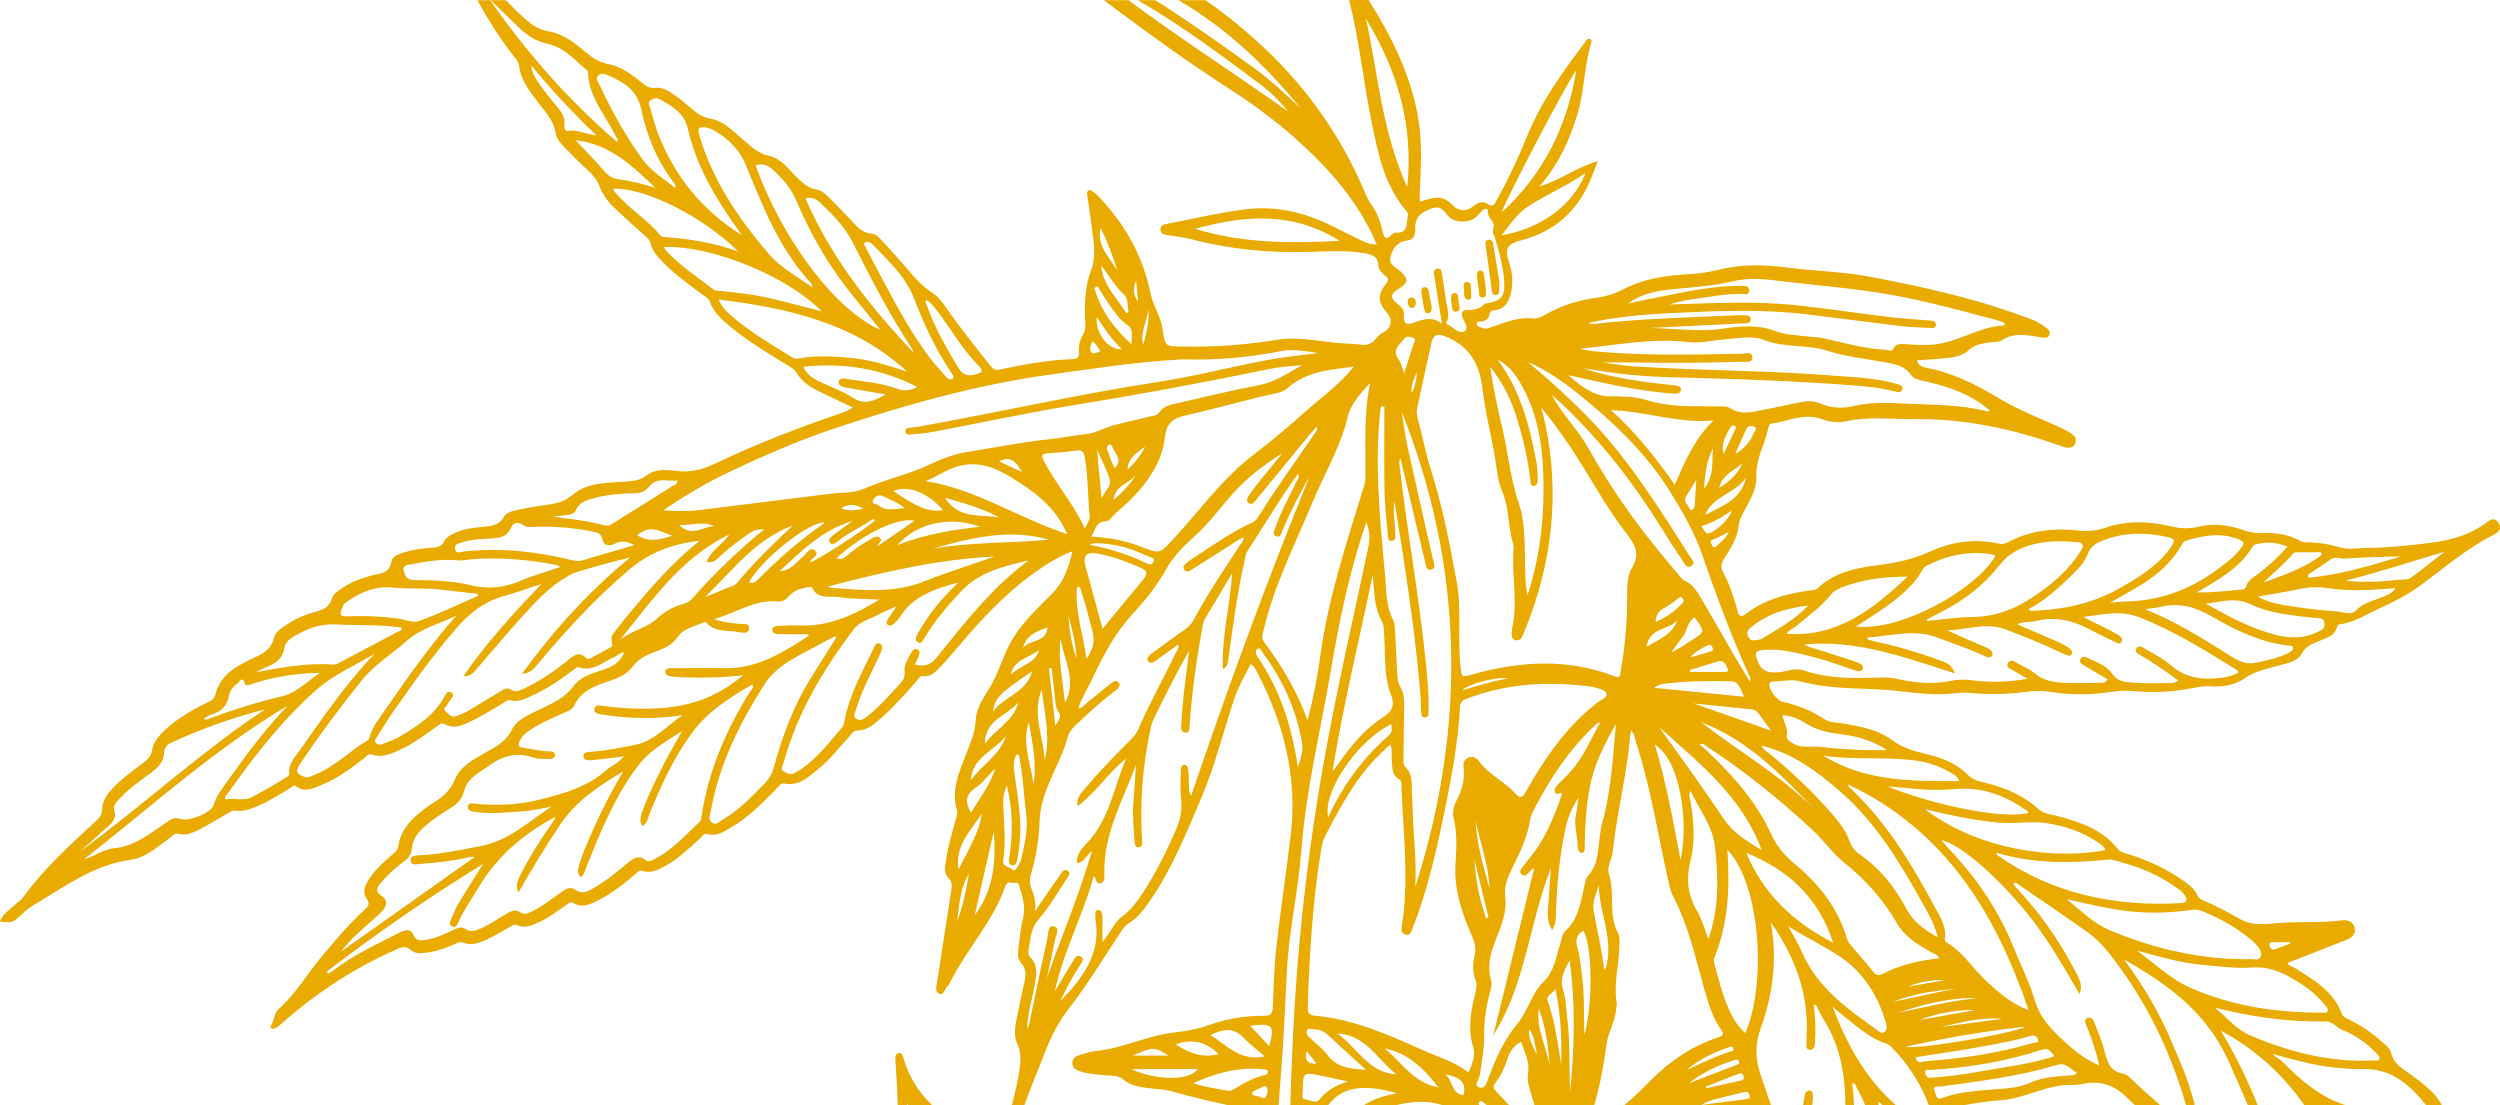 <?xml version="1.0" encoding="UTF-8"?> <svg xmlns="http://www.w3.org/2000/svg" id="Layer_2" viewBox="0 0 1035.13 457.66"><defs><style>.cls-1{fill:#e9ab00;}</style></defs><g id="Layer_1-2"><path class="cls-1" d="M750.65,454.23c.1,.74-.09,1.52-.18,2.28-.04,.38-.1,.77-.15,1.15h-3.77c.21-1.26,.41-2.52,.64-3.78,.2-1.12,.73-2.47,2.06-2.38,1.51,.11,1.24,1.68,1.39,2.73ZM558.68,0h7.99c9.36,14.92,17.26,30.5,20.44,48.23,1.91,10.66,1.16,21.38,.75,32.09-.04,1,0,2,0,3.2,2.08-.58,3.99-1.33,5.96-1.61,3.14-.45,5.72,.9,7.82,3.2,2,2.18,5.5,2.58,7.85,.64,2.14-1.77,4.15-2.89,6.85-1.1,2.01,1.34,2.7-.5,3.4-1.78,4.65-8.52,8.84-17.27,12.47-26.26,5.8-14.38,14.72-26.78,24-38.99,.52-.68,.82-1.77,1.95-1.5,1.02,.24,.85,1.21,.64,1.9-2.93,9.43-2.74,19.43-5.56,28.9-3.24,10.89-7.83,21.02-15.79,30.22,8.66-2.44,15.28-7.96,24.12-10.39-1.73,4.27-2.85,7.65-4.42,10.79-5.69,11.38-14.72,18.66-27.09,21.89-6.26,1.64-7.18,3.55-5.09,9.77,1.3,3.88,1.55,7.73,.72,11.69-.85,4.04-2.61,7.25-7.27,7.66-1.06,.09-1.52,.49-1.7,1.59-.33,2.09-1.79,2.95-3.82,3.01-.59,.02-1.36-.16-1.46,.77-.08,.76,.42,1.2,1.04,1.41,1.18,.38,2.23,1.05,3.65,.59,6.08-1.96,11.96-4.82,18.66-4.07,1.83,.21,3.53-.65,5.06-1.55,6.83-4.03,14.29-6.1,22.06-7.18,3.82-.53,7.3-1.8,10.78-3.6,8.2-4.23,17.23-5.43,26.33-5.99,4.09-.25,8.11-.72,12.1-1.74,9.3-2.37,18.81-2.33,28.18-1.1,11.89,1.57,23.88,1.74,35.74,4.03,20.69,4,41.21,8.43,61.03,15.68,3.59,1.31,7.33,2.37,10.4,4.76,1.1,.86,2.89,1.87,2.03,3.66-.74,1.55-2.41,.97-3.8,.76-5.4-.8-10.77-2.04-15.93,1.3-1.37,.89-3.46,.69-5.23,.94-3.13,.45-6,.86-8.61,3.35-2.81,2.66-7.02,2.85-10.82,3.27-3.38,.38-6.8,.48-10.35,.71,.51,2.42,2.36,2.83,4.02,3.16,10.67,2.11,20.14,6.69,29.44,12.36,8.55,5.22,18.15,8.73,27.27,13.04,1.37,.65,2.71,1.45,3.89,2.39,1.06,.84,1.44,2.1,.87,3.46-.64,1.52-1.91,2.05-3.43,1.81-1.12-.18-2.21-.59-3.29-.98-19.39-6.89-39.18-11.08-59.94-10.86-9.39,.1-18.75-1.21-28.11,.89-3.36,.75-6.99,.33-10.22-.88-7.25-2.72-13.79,.92-20.62,1.84-1.32,.18-1.3,1.43-1.59,2.36-.61,1.95-1.02,3.96-1.75,5.86-1.72,4.51-3.25,8.89-3.09,13.97,.16,5.32-2.86,9.97-5.35,14.57-.98,1.81-1.76,3.59-1.99,5.69-.55,5.12-3.35,9.32-6.03,13.5-1.24,1.94-1.49,3.51-.36,5.61,2.67,4.97,4.39,10.33,5.88,15.75,.62,2.27,1.25,3.29,3.74,1.37,7.6-5.88,16.6-8.24,25.94-9.54,1.26-.18,2.64-.07,3.63-1.01,7.01-6.63,15.99-8.39,24.98-9.52,7.66-.96,14.9-2.53,22-5.8,8.85-4.07,18.37-5.22,28.07-3.09,1.34,.29,2.48,.07,3.66-.57,9.11-4.92,18.91-5.97,29-4.88,3.89,.42,7.52,.17,11.26-1.12,9.09-3.13,18.37-2.75,27.58-.53,3.82,.92,7.48,1,11.3,.06,6.27-1.54,12.46-.64,18.45,1.46,2.59,.91,5.13,1.34,7.85,1.22,5.43-.24,10.69,.49,15.55,3.18,.64,.36,1.44,.62,2.17,.61,5.01-.05,9.8,.77,14.65,2.21,3.17,.94,6.84,.17,10.29,.14,9.08-.08,18.1-.97,27.08-2.14,8.28-1.08,16.25-3.24,23.07-8.46,1.56-1.19,3.38-2.2,4.88,.2,1.52,2.43,.14,3.86-1.88,4.87-11.04,5.52-20.32,13.58-30.15,20.84-5.49,4.05-11.42,7.09-17.63,9.88-5.3,2.38-10.15,5.74-16.14,6.4-.39,.04-.96,.58-1.05,.97-.82,3.8-4.13,4.52-7.01,5.8-2.91,1.3-5.82,1.96-7.68,5.5-1.77,3.37-6.4,3.87-10.04,4.96-4.53,1.35-9.09,2.06-13.22,4.99-4.04,2.87-9.18,3.84-14.28,3.47-3.9-.28-7.57,.82-11.33,1.4-6.71,1.05-13.48,1.2-20.25,.61-3.2-.28-6.31-.22-9.5,.28-8.37,1.29-16.8,1.35-25.19,.05-3.17-.49-6.21-.58-9.44-.13-8.23,1.16-16.53,1.25-24.84,.46-2.25-.21-4.57,.12-6.85,.35-10.27,1.03-20.34-1.31-30.52-1.77-10.83-.5-21.65-.43-32.29-3.33-3.42-.94-7.36,.02-11.06,.13-.75,.02-1.5,.07-1.55,1.2-.1,2.26,3.04,6.52,5.33,7.08,6.12,1.49,11.99,3.58,17.24,7.15,2.48,1.69,5.38,1.46,8.1,1.93,7.1,1.23,14.35,2.57,20.13,6.85,4.62,3.42,9.59,4.69,14.86,5.97,6.24,1.51,12.08,3.88,16.77,8.65,1.81,1.85,4.59,2.5,7.21,3.14,8.16,1.99,15.65,5.26,22,11,2.11,1.91,5.29,2,8.01,2.76,9.29,2.61,18.37,5.5,24.63,13.59,.99,1.28,2.56,1.58,4.04,2.03,8.11,2.48,15.73,6.01,22.72,10.83,2.54,1.75,5.01,3.58,6.32,6.51,.53,1.19,1.56,1.64,2.62,2.08,5.2,2.15,10.12,4.83,15,7.63,4.13,2.37,8.95,2.22,13.46,1.77,9.42-.96,18.91-.13,28.31-1.27,2.44-.3,4.81,.12,5.55,2.88,.81,3.03-1.29,4.33-3.74,5.29-7.96,3.11-15.91,6.25-24.08,9.46,.79,1.25,2.21,1.51,3.3,2.2,7.79,4.9,15.85,9.51,19.28,18.87,.49,1.34,1.81,1.74,2.94,2.3,4.71,2.35,9.08,5.2,13.03,8.69,1.73,1.53,3.92,3.02,4.42,5.18,1.12,4.85,5.09,6.65,8.49,9.2,4.78,3.57,9.89,7.27,12.55,12.48h-6.48c-6.89-8.41-14.58-15.75-27.18-14.98-2.15,.13-4.33-.19-6.5-.29-10.26-.5-20.04-3.32-29.91-5.98,1.15,1.49,2.87,1.99,4.16,3.31,7.56,7.73,15.67,14.64,26.18,17.94h-17.21c-8.75-12.51-19.97-23-34.43-30.83,.04-.42-.14,0,0,.23,5.91,9.81,10.84,20.06,15.1,30.6h-4.06c-2.52-5.92-5.17-11.8-7.76-17.7-8.67-19.81-24.49-32.06-43.51-42.64,8.33,11.21,14.75,22.36,19.78,34.27,3.6,8.53,7.43,17,9.44,26.07h-3.56c-5.81-20.03-14.38-38.79-26.57-55.85-4.15-5.81-8.38-11.67-14.3-15.87-9.37-6.64-18.87-13.1-28.34-19.6-.6-.41-1.23-1.46-2.42-.34,1.78,2.01,3.57,3.99,5.31,6,8.32,9.59,15.34,20.07,21.09,31.39,1.26,2.48,2.47,5.07,1.04,8.12-7.29-12.69-14.57-25.23-24.07-36.32-12.32-14.39-25.58-25.53-32.87-27.31,.11,.22,.19,.48,.35,.66,1.27,1.43,2.53,2.88,3.84,4.28,11.03,11.77,19.73,25.03,25.75,40.03,2.85,7.1,6.41,13.99,8.54,21.29,1.82,6.26,5.53,10.69,9.97,14.94,4.81,4.59,9.71,9.02,16.68,12.06-1.3-6.15-3.18-11.25-5.2-16.31-.46-1.15-1.33-2.54,.35-3.29,1.54-.68,2.41,.64,2.87,1.82,1.4,3.56,2.83,7.12,3.91,10.78,1.34,4.54,1.8,9.32,8.01,10.4,2.08,.36,3.84,2.82,5.66,4.41,3.28,2.87,6.45,5.87,9.76,8.71h-10.48c-1.28-1.19-2.54-2.41-3.8-3.62-5.09-4.94-10.94-6.64-17.81-5.27-1.37,.27-2.8,.51-4.18,.46-10.55-.45-19.68,5.69-30.06,6.34-5.17,.32-10.3,1.23-15.44,2.1h-14.1c-3.29-8.92-8.41-16.73-14.99-23.63-.79-.83-1.58-1.62-2.75-1.99-4.69-1.51-8.63-4.34-12.46-7.33-3.17-2.48-6.26-5.05-9.65-7.81,6.08,15.91,13.96,30.1,26.3,40.76h-5.57c-.52-.47-1.05-.95-1.56-1.43-.2,.41-.32,.54-.3,.63,.08,.27,.17,.54,.26,.8h-5.6c-1.04-2.5-2.23-4.98-3.63-7.41-.38-.66-.3-1.77-1.78-1.76,.39,3.06,.62,6.12,.73,9.17h-3.55c-.09-12.67-2.12-24.98-9.42-36.19-.69-1.06-1.11-2.3-1.78-3.38-.47-.76-.45-2.01-1.94-2.12,.72,5.39,.94,10.74,.5,16.09-.1,1.24-.45,2.77-2.18,2.59-1.58-.17-1.31-1.61-1.32-2.73,0-.89,0-1.79,.06-2.68,1.02-17.28-4.49-32.58-14.8-47.34,2.78,15.39,.84,29.83-4.13,43.6-2.58,7.15-2.3,13.26,.11,20.08,1.42,4.02,2.65,8.1,4.13,12.08h-60.88c3.39-2.86,6.64-5.87,9.73-9.07,8.29-8.59,17.79-15.27,29.18-19.07,1.81-.6,2.68-1.16,1.31-3.11-3.43-4.88-5.19-10.5-6.8-16.15-3.78-13.23-6.59-26.77-13.08-39.11-1.22-2.32-1.72-5.07-2.3-7.68-4.16-18.79-7.09-37.87-13.13-56.23-.49-1.49-.4-3.28-2-4.68-.17,.92-.33,1.52-.38,2.12-1.37,16.17-5.51,31.91-7.24,48.03-.32,3.02-2.48,6.4-1.63,8.88,2.75,8.06-.35,16.89,3.8,24.69,.83,1.56,.66,3.76,.61,5.65-.22,7.83-2.47,15.58-1.08,23.5,.1,.6-.23,1.25-.26,1.89-.21,5.33-3.29,9.95-3.98,15.07-1.15,8.57-2.71,17.02-5.11,25.29h-24.7c-.38-1.28-.75-2.55-1.13-3.82-.9-3.06-2.1-6.2-1.57-9.34,.82-4.91-1.45-8.86-2.88-13.18-3,1.57-4.55,3.84-5.51,6.78-1.19,3.63-2.76,7.15-5.1,10.2-1.2,1.55-.89,2.33,.42,3.74,1.77,1.89,3.58,3.75,5.37,5.63h-9.19c-.55-.44-1.1-.89-1.65-1.32-.52-.41-1.17-.67-1.68-.04-.54,.67-.06,1.05,.43,1.36h-15.3c-6.74-2.3-13.29-1.65-19.97,0h-13.07c4.24-2.71,8.93-4.16,13.92-5.01-14.01-4.12-23.01-2.53-28.54,4.87,.19,.05,.37,.1,.55,.15h-16.21c.38-13.71,.94-27.41,1.77-41.11,2.11-34.63,6.27-68.89,12.41-102.92,5.3-29.36,12.05-58.45,18.22-87.65,.68-3.2,.43-6.21-.92-9.78-.73,2.17-1.3,3.82-1.84,5.49-5.82,18.15-9.61,36.74-12.81,55.52-4.23,24.89-10.32,49.45-12.26,74.75-1.31,17.04-5.25,33.8-6.05,50.93-.64,13.64-1.26,27.3-2.35,40.91-.37,4.62-.71,9.24-1.03,13.86h-20.37c-8.07-1.7-16.1-3.64-24.05-5.89-3.04-.86-6.31-.89-9.48-1.27-3.83-.46-7.52-1.11-10.65-3.75-1.93-1.64-4.59-1.33-6.98-1.56-3.56-.35-7.14-.54-10.58-1.62-1.8-.56-3.38-1.54-3.28-3.7,.09-1.98,1.68-2.72,3.35-3.18,2.09-.57,4.17-1.39,6.3-1.58,11.4-1.03,21.72-6.61,33.07-7.73,4.98-.5,9.72-1.5,14.46-3.2,7.11-2.55,14.62-3.65,22.2-3.64,2.68,0,3.51-.92,3.62-3.49,.34-8.29,.52-16.61,1.45-24.85,1.76-15.6,4.15-31.12,5.98-46.72,2.8-23.85-2.91-46.03-13.86-67.08-.62-1.2-1.17-2.52-2.73-3.51-2.54,4.91-5.24,9.61-6.97,14.83-4.51,13.68-7.95,27.74-13.64,41-6.14,14.29-11.91,28.79-20.79,41.73-2.6,3.79-5.24,7.5-9.36,9.97-1.44,.86-2.45,2.57-3.43,4.04-6.97,10.53-13.52,21.33-21.31,31.34-4.38,5.63-7.52,12.19-10.1,18.85-2.71,7-5.58,13.95-8.15,21.01h-5.17c.13-.52,.27-1.03,.4-1.55,.98-3.96,1.95-7.93,2.58-11.96,.64-4.08,1.18-7.98-.77-12.26-1.89-4.16-.34-9.06,.52-13.57,.69-3.63,1.47-7.25,2.31-10.85,.73-3.15,1.36-6.05-1.27-8.9-1.57-1.7-1.27-4.34-.96-6.65,.54-3.92,.83-7.91,1.83-11.71,1.29-4.9-.4-9.25-1.59-13.75-.46-1.75-1.9-.72-2.89-.95-1.13-.27-2.19-.44-2.73,1.13-5.16,14.79-16.08,26.29-22.99,40.08-.23,.45-.45,.97-.83,1.28-1.33,1.08-1.74,4.11-3.47,3.47-2.25-.83-1.28-3.5-.98-5.47,1.91-12.48,3.84-24.96,5.78-37.44,.29-1.89,.48-3.48-1.22-5.18-2.07-2.08-1.26-5.09-.88-7.71,.8-5.44,2.37-10.7,3.84-15.99,.37-1.33,.95-2.89,.6-4.1-2.52-8.56,.98-16.08,3.92-23.67,1.7-4.39,3.59-8.59,3.82-13.49,.22-4.64,2.65-8.83,5.16-12.65,4.59-6.99,6.25-15.32,10.81-22.33,4.38-6.73,10.16-12.15,15.73-17.73,4.78-4.79,6.76-10.61,8.38-17.51-6.16,2.37-11.22,5.64-16.12,9.17-11.91,8.58-21.81,19.22-31.19,30.41-2.54,3.03-5.17,6-7.92,8.84-1.75,1.8-3.55,3.74-6.56,3.25-1.38-.22-1.9,1.13-2.62,1.95-4.45,5.1-8.94,10.18-13.99,14.7-3.12,2.79-6.12,5.84-10.81,5.91-1.51,.02-2.3,1.52-3.23,2.54-4.22,4.62-8.05,9.63-12.96,13.55-4.03,3.21-7.84,7.07-13.89,5.84-1.57-.32-2.56,1.5-3.61,2.55-5.69,5.69-11.28,11.51-18.33,15.58-3.07,1.77-6.03,3.97-9.98,2.78-1.37-.41-2.01,.9-2.8,1.64-4.69,4.34-9.32,8.75-15,11.83-2.72,1.48-5.54,2.86-8.73,1.87-1.81-.57-2.58,.73-3.59,1.57-5.1,4.27-10.29,8.41-16.39,11.22-2.82,1.3-5.74,2.36-8.76,.52-1.52-.92-2.4,.28-3.38,.95-3.38,2.3-6.62,4.83-10.32,6.59-3.1,1.47-6.22,3.15-9.83,1.5-1.27-.58-2.17,.41-3.15,.94-3.14,1.7-6.18,3.61-9.42,5.11-3.13,1.45-6.44,2.63-9.96,1.2-1.27-.52-2.24,.24-3.25,.69-3.39,1.52-6.86,2.78-10.55,3.34-2.55,.39-5.48,.87-7.42-.82-2.54-2.22-4.35-1.16-6.75-.1-17.43,7.73-33.09,18.15-47.32,30.78-.76,.67-1.59,1.37-2.51,1.72-1.06,.4-2.09-.45-1.48-1.34,1.44-2.1,1.13-4.94,3.18-6.74,6.77-5.98,11.31-13.8,16.98-20.69,5.85-7.11,11.75-14.15,18.55-20.38,1.53-1.4,2.46-2.44,.88-4.7-2.05-2.94-.48-5.92,1.31-8.51,2.55-3.71,5.89-6.7,9.27-9.64,1.16-1,2.33-1.94,2.58-3.64,.9-6.25,4.75-10.59,9.51-14.28,1.61-1.25,3.25-2.5,4.99-3.56,3.85-2.35,6.96-5.02,8.82-9.53,2.34-5.67,7.91-8.51,13.02-11.41,4.18-2.38,8.22-4.41,10.6-9.26,2.18-4.42,7.23-6.29,11.57-8.44,5.09-2.53,10.24-4.55,13.88-9.57,2.76-3.81,7.71-5.38,12.22-6.79,3.97-1.24,7.2-3.1,8.9-7.34-1.81,.14-3,1.55-4.5,2.2-4.64,1.99-8.66,6.16-14.52,3.96-.57-.21-1.71,.89-2.5,1.5-5.29,4.05-10.83,7.69-16.91,10.44-2.76,1.25-5.52,2.72-8.78,1.83-1.26-.34-2.11,.72-3.08,1.27-4.22,2.39-8.31,5.04-12.66,7.14-3.6,1.74-7.36,3.77-11.61,1.36-1.34-.76-2.37,.59-3.38,1.28-4.64,3.17-9.05,6.71-14.18,9.07-3.9,1.79-7.81,3.93-12.42,2.3-1.47-.52-2.29,.87-3.25,1.6-5.58,4.28-11.2,8.54-17.8,11.13-3.24,1.27-6.59,3.15-10.13,.51-1.28-.96-2.14,.39-3.01,.92-4.15,2.51-8.24,5.12-12.72,7.02-3.06,1.29-6.13,2.61-9.59,2.09-1.43-.22-2.4,.68-3.5,1.3-3.77,2.15-7.47,4.43-11.31,6.43-2.7,1.4-5.54,2.72-8.78,1.86-1.51-.4-2.34,.79-3.33,1.51-5.15,3.79-10.23,8.4-16.58,9.27-15.2,2.08-26.96,10.98-39.5,18.41-1.85,1.1-3.62,2.42-5.19,3.89-4.07,3.8-4.01,3.86-9.34,3.25,1.11-2.77,3.37-4.38,5.37-6.2,1.51-1.37,3.33-2.51,4.5-4.13,8.55-11.77,19.27-21.45,29.87-31.24,1.52-1.41,2.61-2.72,2.67-5.12,.1-3.72,2.46-6.62,5.01-9.21,3.69-3.75,7.97-6.79,12.14-9.95,1.78-1.35,3.11-2.74,3.51-5.17,.57-3.55,3-6.14,5.55-8.51,5.1-4.76,11.11-8.12,17.3-11.19,1.5-.74,2.89-1.36,3.35-3.3,1.32-5.6,5.03-9.34,9.91-12.05,1.67-.93,3.32-1.92,5.07-2.7,4.08-1.83,7.98-3.51,9.27-8.63,.67-2.69,3.41-4.35,5.8-5.9,3.57-2.31,7.48-3.93,11.54-5.02,3.11-.83,5.55-1.86,6.63-5.32,.69-2.2,2.87-3.53,4.8-4.8,3.57-2.33,7.53-3.71,11.6-4.86,3.41-.97,7.51-.55,8.3-5.87,.34-2.27,3.45-3.19,5.82-3.88,3.69-1.09,7.5-1.53,11.33-1.79,1.98-.13,3.54-.47,4.63-2.57,1.15-2.2,3.59-3.17,5.85-4.09,2.87-1.17,5.92-1.48,8.98-1.82,3.7-.42,7.55-.14,9.93-4.25,1.11-1.92,3.82-2.49,6.07-2.98,3.36-.73,6.76-1.32,10.17-1.79,4.44-.61,8.45-1.06,12.38-4.46,5.66-4.91,13.52-4.82,20.78-5.33,3.52-.25,6.74-.26,9.9-2.73,3.42-2.67,8.11-2.25,12.25-1.72,5.96,.77,11.08-.72,16.45-3.3,16.7-8.02,34.02-14.57,51.52-20.61,1.56-.54,3.09-1.07,4.81-2.43-4.75-2.26-9.2-4.39-13.65-6.5-3.86-1.84-7.35-4.13-9.59-7.93-.96-1.64-2.62-2.38-4.13-3.31-7.73-4.74-15.53-9.37-22.57-15.13-3.76-3.08-7.46-6.24-9.23-11.02-.52-1.42-1.9-2.03-3.01-2.86-5.62-4.22-11.37-8.26-16.29-13.33-2.22-2.29-4.43-4.61-5.15-7.91-.32-1.45-1.5-2.32-2.54-3.27-3.89-3.5-7.81-6.98-11.63-10.56-2.9-2.72-5.43-5.66-6.86-9.54-.96-2.6-2.71-4.82-4.85-6.74-3.12-2.82-6.08-5.84-9.02-8.86-1.87-1.93-4.04-4.04-4.41-6.62-.8-5.61-4.69-9.14-7.73-13.3-3.23-4.42-6.69-8.7-7.37-14.49-.24-2.05-1.94-3.56-3.16-5.18-5.26-7.02-9.96-14.36-14.1-22.03h5.27c15.11,21.67,32.38,41.37,52.56,58.68,.59-1.27-.26-1.74-.56-2.37-4.15-8.73-11.33-16.15-11.5-26.61,0-.31-.36-.66-.64-.9-4.96-4.16-9.36-9.34-16.02-10.74-4.89-1.03-8.65-3.54-12.08-6.88-3.84-3.74-7.7-7.46-11.55-11.18h6.35c2.71,2.86,5.49,5.66,8.5,8.23,2.67,2.29,5.44,4.07,9.03,4.65,6.32,1.01,11.1,4.97,15.83,8.89,2.65,2.2,5.27,3.97,8.94,4.65,5.32,.98,9.76,4.3,13.95,7.71,1.71,1.39,3.27,2.47,5.78,2.15,2.42-.31,4.75,.93,6.77,2.31,2.31,1.58,4.58,3.27,6.66,5.14,2.74,2.46,5.29,4.64,9.32,5.34,5.26,.92,9.08,4.98,13.06,8.38,3.42,2.92,6.4,6.03,11.35,7.08,4.75,1.01,7.83,5.51,11.31,8.86,2.31,2.22,4.47,4.4,7.93,4.96,2.26,.36,4.08,2.1,5.71,3.72,2.9,2.87,5.72,5.83,8.53,8.8,2.44,2.57,4.55,5.44,8.62,5.77,1.89,.15,3.36,1.79,4.66,3.2,3.04,3.28,6.02,6.6,8.96,9.97,3.52,4.03,6.77,8.28,11.43,11.2,2.49,1.56,4.34,3.97,6,6.39,5.72,8.32,12.02,16.18,18.33,24.04,1.13,1.41,2.06,1.85,3.83,1.47,9.87-2.08,19.8-3.92,29.92-4.29,2.12-.08,2.99-.87,2.8-3.02-.24-2.62,.47-5.03,1.82-7.31,1.17-1.97,.83-4.22,.74-6.38-.29-6.92,.02-13.63,2.54-20.32,2.45-6.5,.63-13.4-.12-20.11-.4-3.55-1-7.07-1.51-10.6-.11-.77-.23-1.66,.49-2.1,.73-.45,1.43,.18,2,.61,.92,.69,1.81,1.42,2.59,2.26,10.59,11.34,18.02,24.36,21.1,39.71,1.05,5.22,4.34,9.64,5.05,15.11,.92,7.16,1.28,6.81,8.51,6.94,13.07,.25,25.97-.69,38.88-2.81,9.15-1.51,18.3,.94,27.46,1.5,2.42,.15,4.86,.2,7.25,.54,2.88,.41,4.94-.76,6.57-2.94,.7-.93,1.48-1.6,2.57-2.15,3.58-1.8,4.14-5.2,1.54-8.22-3.72-4.31-3.92-7.34-.34-11.89,1.19-1.51,1.09-2.22-.27-3.34-1.39-1.14-2.85-2.55-2.91-4.36-.14-3.79-2.73-4.42-5.56-4.94-7.35-1.33-14.79-.85-22.17-.61-16.84,.55-33.39-.93-49.7-5.24-3.44-.91-7.05-1.17-10.56-1.8-1.2-.21-2.21-.86-2.22-2.25,0-1.39,.98-1.96,2.22-2.2,10.9-2.1,21.71-4.69,32.73-6.09,12.7-1.62,24.61,1.16,35.96,6.78,4,1.98,7.97,4.02,12,5.95,2.02,.97,4.09,1.92,6.66,1.75-7.57-17.72-19.79-31.47-33.72-43.88-8.79-7.83-18.32-14.74-28.2-21.1-17.56-11.3-34.38-23.63-51.08-36.13h10.16c21.68,16.09,44.34,30.61,66.27,46.17-3.6-4.41-7.67-8.36-12.22-11.75-15.86-11.81-31.68-23.69-48.84-33.63-.43-.25-.91-.49-1.25-.79h7.1c.74,.41,1.48,.83,2.19,1.29,13.49,8.76,26.67,17.96,39.66,27.45,6.54,4.78,12.32,10.41,18.23,15.82-14.68-17.98-31.09-33.37-50.41-44.55h11.21c7,4.79,13.64,10.16,20.06,15.87,19.88,17.66,35.23,38.57,45.65,63.07,.8,1.87,1.6,3.82,2.8,5.43,2.65,3.54,3.94,7.57,4.94,11.77,.49,2.05,1.27,3.43,3.37,1.19,.5-.53,1.33-1.11,1.98-1.07,5.46,.34,4.24-4.03,4.97-6.97,.13-.53-.03-1.36-.39-1.76-9.42-10.74-11.97-24.21-14.69-37.52-3.4-16.6-4.98-33.55-9.23-49.99Zm-4,99.72c-19.26-12.13-39.19-10.73-59.81-4.96,19.59,6,39.37,6.07,59.81,4.96Zm-53.46,328.82c6.89,4.53,12.56,11.06,22.42,8.85-3.15-2.74-6.28-5.14-9-7.93-4.19-4.28-8.51-3.34-13.41-.92Zm-14.49,3.87c5.68,3.66,11.25,5.8,17.8,4.06-5.05-5.14-10.85-6.5-17.8-4.06Zm-17.76,4.67h14.87c-5.96-3.74-6.34-3.72-14.87,0Zm26.93,5.6h-27.41c6.8,3.47,22.93,6.02,27.41,0Zm28.52,7.46c-.8-1.02-1.88,.05-2.71,.45-1.19,.58-2.65,.84-3.41,2.22,.91,1.21,2.34,.89,3.47,1.29,.81,.29,2.04,1.24,2.55-.29,.39-1.16,.91-2.63,.09-3.66Zm.56-6.38c-.03-.83-.72-.9-1.36-.97-10.14-1.14-19.58,1.19-29.58,5.71,5.36,1.78,10,2.32,14.56,3.15,.67,.12,1.54-.17,2.15-.54,4.13-2.56,8.32-4.97,13.13-6.05,.73-.16,1.14-.59,1.11-1.3Zm-6.16-19.2c-.35,.04-.69,.2-1.02,.3,2.62,2.82,5.14,5.53,7.72,8.31,2.35-8.33,1.43-9.47-6.7-8.61Zm54.72-185.82c.54,6.09,.3,12.23,3.26,17.9,.78,1.5,.76,3.47,.87,5.24,.32,5.22,.53,10.46,.77,15.69,.11,2.43,.26,4.9,1.47,7.05,1.24,2.22,1.56,4.54,1.52,7-.14,7.4-.26,14.8-.31,22.21,0,1.25-.1,3.04,.63,3.67,3.2,2.76,2.69,6.42,2.87,9.91,.31,6.12,.32,12.26,.8,18.37,.53,6.76,.91,13.52,.62,21.31,21.59-67.51,19.64-133.29-5.68-196.66,.6,3.65,1.24,8.97,2.37,14.18,3.42,15.69,7.05,31.34,10.58,47.01,.35,1.53,1.44,3.74-.78,4.23-2.2,.49-2.16-2.01-2.54-3.52-1.29-5.2-2.51-10.41-3.75-15.62-2.13-9-4.24-18-6.36-26.99-.55,.87-.55,1.63-.46,2.38,3.09,27.38,8.15,54.5,10.91,81.92,.69,6.86,1.4,13.72,1.17,20.63-.04,1.17-.08,2.54-1.7,2.42-1.31-.1-1.3-1.36-1.35-2.38-.13-2.55-.15-5.11-.37-7.65-1.66-19.58-4.33-39.04-7.34-58.45-1.09-7-2.23-13.99-3.35-20.98-.82,4.4,.35,8.67,.29,13-.02,1.27,.72,3.2-1.4,3.32-1.77,.1-1.6-1.7-1.7-2.9-.49-5.85-1.2-11.7-1.31-17.56-.2-11.72-.06-23.44-.06-35.16-.46-.01-.92-.03-1.38-.04-.11,.6-.26,1.19-.32,1.79-.26,2.92-.56,5.84-.72,8.77-1.14,20.06,.95,39.97,2.73,59.91Zm11.55-98.86c-1.06-.29-2.58-.97-3.55,.24-2.06,2.57-5.47,4.78-2.33,8.87,.96,1.25,1.23,3.03,2.19,5.56,1.51-4.69,2.76-8.4,3.87-12.15,.24-.8,1.38-2.11-.18-2.53Zm-.66,22.94c1.52-2.76,2.13-5.73,2.25-8.81-1.22,2.83-2.55,5.63-2.25,8.81Zm-51.4-2.08c-1.28,1.14-2.87,1.7-4.49,2.05-12.59,2.68-24.93,6.4-37.48,9.17-6.39,1.41-8.16,3.96-8.82,9.7-.66,5.64-2.86,10.54-5.86,15.19-3.77,5.86-8.66,10.69-13.93,15.18-1.55,1.32-3,3.74-4.59,3.81-4.28,.2-4.16,3.64-6.07,6.31,7.48,.5,14.31,1.67,20.86,4.29,7.73,3.09,7.57,2.78,13.25-3.33,10.76-11.57,19.95-24.64,32.6-34.4,7.38-5.7,14.59-11.6,21.5-17.85,6.88-6.22,14.62-11.49,20.52-19.03-9.74,1.24-19.66,1.9-27.5,8.91Zm-76.49,99.6c5.92-7.2,11.46-13.97,17.05-20.71,1.75-2.11,1.4-3.32-1.16-4.47-5.93-2.67-12-4.87-18.41-6.03-3.99-.73-5.68,1.05-4.65,4.93,2.27,8.57,4.66,17.11,7.17,26.28Zm-4.11,1.54c-1.48-5.79-2.84-11.6-4.82-17.24-.25-.72-.07-1.92-1.61-1.68-1.13,10.07,2.55,19.46,3.85,29.88,2.53-3.8,3.6-6.99,2.58-10.95Zm22.5-28.51c1.35,.69,2.25,.25,2.77-.98,.57-1.34-.81-1.4-1.46-1.69-5.34-2.41-10.79-4.65-16.65-5.31-2.78-.31-5.64-.95-8.54,.13,8.3,1.69,16.34,4.01,23.88,7.85Zm-13.88-26.31c3.87-3.35,6.96-6.66,9.45-10.55-2.66,3.67-8.81,4.24-9.45,10.55Zm13.01-22.17c-3.01,2.55-7.02,4.35-7.22,9.71,3.15-3.29,5.76-6.09,7.22-9.71Zm-13.29,.64c-.28-.65-.4-1.68-1.44-1.36-1.04,.32-1.15,1.17-.8,2.17,.89,2.5,1.56,5.09,3.07,7.5,3.33-3.44,.28-5.74-.84-8.32Zm-6.48,.75c.31,6.43,1.3,12.68,1.75,20,1.74-3.05,4.11-5.23,3.47-7.55-1.19-4.3-3.42-8.32-5.22-12.45Zm19.08-43.45c1.2-4.97,2.71-9.9,2.06-15.13-.14,5.12-3.61,9.78-2.06,15.13Zm-2.16-17.93c-.27-2.95-.54-5.9-.81-8.85-1.28,3.16-1.25,6.17,.81,8.85Zm-15.27-14.98c.71,8.11,6.48,13.42,10.4,19.73,.32-.11,.64-.22,.97-.33-.52-2.46-.22-5.85-1.73-7.2-3.99-3.56-6.38-8.14-9.64-12.2Zm6.65,1.98c-1.82-6.03-4.1-11.88-6.88-17.58-1.7,7.56,3.62,12.15,6.88,17.58Zm-9.43,7.33c2.45,9.4,8.26,16.74,15.36,23.35-.24-2.73,.99-6.09-1.28-7.65-4.28-2.94-6.79-7.12-9.54-11.2-1.16-1.72-2.19-3.53-3.28-5.3-.42,.27-.84,.54-1.25,.81Zm.95,11.95c-.71,6.56,4.71,13.89,10.35,13.42-4.26-4.19-7.27-8.53-10.35-13.42Zm-2.4,14.49c.84,1.31,2.25,.25,3.86-.14-.87-1.71-1.67-3.09-3.24-4.2-.67,1.51-1.46,3.04-.62,4.34Zm-67.68-18.53c3.11,8.82,7.8,16.82,12.57,24.81,1.88,3.15,3.81,4,7.35,3.07,2.85-.75,3.22-1.63,1.29-3.55-6.93-6.88-11.57-15.48-17.5-23.11-1.22-1.57-2.38-3.27-4.34-4.16-.5,1.19,.31,2.03,.63,2.93Zm-25.61-24.75c1.27,2.5,2.56,4.99,3.89,7.46,7.09,13.27,13.86,26.72,23.03,38.74,2.01,2.63,4.31,5.04,6.45,7.56,.64,.76,1.36,1.11,2.35,.81,.6-.18,.8-.55,.47-1.49-.14-.23-.46-.78-.81-1.3-6.54-9.67-11.32-20.18-15.53-31.04-3.45-8.89-10.57-15.15-16.94-21.91-.26-.27-.6-.48-.94-.65-.69-.36-1.49-.68-2.16-.18-.87,.65-.12,1.37,.2,1.99Zm-24.94-20.2c10.67,24.39,26.65,44.68,44.6,63.6,0-.54-.18-.97-.43-1.36-9.24-13.97-16.91-28.82-24.4-43.74-3.3-6.57-8.23-11.58-13.38-16.51-1.69-1.62-3.62-2.87-6.37-1.99Zm-20.63-13.74c11.06,30.78,32.99,59.97,51.68,68.15-3.73-4.63-6.91-8.66-10.19-12.62-10.17-12.28-18.29-25.92-24.45-40.48-2.2-5.2-5.25-8.83-9-12.42-.28-.26-.59-.49-.87-.75-1.98-1.89-4.23-2.8-7.17-1.89Zm-23.31-12.46c5.54,18.78,16.24,34.53,28.78,49.15,4.93,5.75,11.69,9.27,18.02,13.86-.06-1.63-.98-2.21-1.6-2.91-12.41-13.9-19.08-31.05-25.97-47.86-1.88-4.58-4.44-7.5-7.69-10.43-1.6-1.44-3.46-2.62-5.31-3.73-1.06-.64-2.33-1.07-3.55-1.27-2.54-.43-3.59,.08-2.67,3.19Zm-20.28-11.12c1.04,3.54,1.92,7.16,3.26,10.59,6.91,17.71,18.39,31.77,34.62,41.9-.64-.93-1.26-1.88-1.92-2.79-9.09-12.6-16.87-25.92-20.39-41.19-1.54-6.67-6.43-9.27-11.43-12.21-1.56-.92-3.11-.35-4.29,.54-1.09,.83-.15,2.13,.16,3.17Zm-3.1,21.26c3.49,4.81,8.52,7.74,13.61,11.81-.25-1.16-.23-1.56-.41-1.8-7.07-9.15-11.53-19.59-13.83-30.76-1.59-7.74-6.79-11.17-13.14-13.92-1.5-.65-3.35-1.56-4.68-.23-1.31,1.31,.08,2.91,.68,4.19,4.99,10.77,10.78,21.09,17.77,30.72Zm-19.22-10.08c-9.84-9.38-18.38-18.6-26.93-28.93,.16,2.75,1.06,4.15,1.92,5.54,2.49,4.03,5.53,7.64,8.53,11.28,1.89,2.29,3.68,4.56,3.23,7.86-.15,1.07,.07,2.62,1.68,2.37,3.68-.57,6.92,1.32,11.56,1.88Zm9.07,18.17c5.19,.66,10.23,1.93,15.39,3.57-9.56-9.16-19.23-18.33-33.05-19.68,3.9,4.15,8.12,8.35,11.97,12.87,1.62,1.9,3.33,2.93,5.7,3.23Zm18.96,23.91c10.43,.76,20.69,2.35,30.66,6.03-14.25-14.39-38.5-26.46-51.6-26.05-.12,.89,.56,1.39,1.04,1.94,5.56,6.51,13.1,10.94,18.53,17.6,.26,.32,.9,.44,1.38,.48Zm20.49,21.73c.88,.67,1.94,.53,2.94,.62,7.88,.73,15.72,1.74,23.4,3.7,6.01,1.53,12.01,3.08,18.45,4.73-14.42-14.68-45.95-27.46-65.35-26.62,.28,.51,.44,.99,.75,1.33,5.81,6.37,13.01,11.05,19.8,16.24Zm34.96,28.61c7.83-1.45,15.72-.96,23.55-.08,7.45,.83,14.57,3.17,21.68,5.51-21.88-20.12-49-26.3-78.09-29.88,1.39,3.33,3.29,5,5.18,6.66,7.71,6.77,16.57,11.86,25.23,17.26,.74,.46,1.42,.73,2.46,.54Zm22.67,16.19c4.96,3.25,9.07,1.32,13.55-1.39-5.37-.9-10.75-1.74-16.1-2.76-1.41-.27-3.56-.62-3.25-2.52,.27-1.72,2.3-1.2,3.59-1.02,6.93,.98,13.96,1.61,20.6,4.01,2.83,1.03,5.26,.84,8.35-.78-15.2-7.68-30.68-10.13-47.31-8.34,1.57,3.19,4.09,4.82,6.83,6.15,4.59,2.22,9.52,3.89,13.75,6.65Zm-78.54,46.65c5.79,.35,10.45,.46,15.13-.13,18.11-2.29,36.23-4.5,54.34-6.76,4.56-.57,9.54-.2,13.57-1.99,8.91-3.96,18.52-5.9,27.26-10.07,5.14-2.45,10.32-4.4,15.87-5.26,11.08-1.72,22.07-4.03,33.25-5.17,5.25-.54,10.56-1.67,15.68-2.18,3.98-.39,6.8-2.22,10.17-3.27,1.22-.38,2.45-.72,3.69-1.02,4.22-1.01,8.45-1.96,12.66-3.02,1.32-.33,2.93-.31,3.76-1.6,1.71-2.67,4.5-3.22,7.22-3.83,11.32-2.56,22.6-5.34,34-7.49,6.8-1.29,12.17-5.07,17.93-8.33-4.74,.41-9.46,.74-14.06,1.69-26.22,5.44-52.53,10.34-78.97,14.63-20,3.24-39.82,7.56-59.73,11.32-3.12,.59-6.32,.8-9.49,1.11-.92,.09-1.89-.22-1.94-1.36-.04-1.16,.92-1.37,1.85-1.48,1.26-.16,2.54-.27,3.79-.49,33.01-5.87,65.71-13.35,98.87-18.45,15.1-2.32,29.96-6.18,44.99-9.04,7.05-1.34,14.24-1.98,21.36-2.93-5.25-.78-10.47-1.81-15.66-.77-13.33,2.68-26.76,3.76-40.34,3.36-.25,0-.51,.05-.76,.06-18.19,.96-36.17,3.75-54.19,6.26-30.48,4.23-59.94,12.52-89.02,22.2-15.5,5.16-30.47,11.76-45.23,18.8-8.77,4.19-17.06,9.19-26,15.22Zm139.09-20.32c3.59,1.68,6.59,3.08,9.59,4.48-2.14-3.27-3.95-7.17-9.59-4.48Zm-42.1,34.7c11.32-4.38,22.54-6.35,34.23-7.58-12.27-4.57-26.21-1.59-34.23,7.58Zm42.16-11.42c-6.97-3.87-14.56-5.92-22.36-8.16,5.46,9.02,14.56,6.71,22.36,8.16Zm-78.28,18.53c1.77,.05,23.54-14.03,27.05-17.49-.61-.41-1.28-.34-1.79,.04-4.2,3.08-9.12,5.02-13.2,8.32-1.07,.87-2.89,2.4-3.91,.93-.94-1.34,.96-2.68,2.13-3.58,2.38-1.85,4.88-3.56,7.33-5.32-12.36,3.64-21.2,12.35-30.21,20.78,4.53-.12,6.79-3.6,9.75-6.06,1.43-1.18,2.8-4.23,4.82-2.46,2.32,2.05-1.67,3.01-1.97,4.84Zm-25.31,8.33c2.15,.82,3.28-.73,4.53-1.98,5.57-5.61,11.42-10.92,17.61-15.84,2.95-2.34,6.03-4.51,9.34-6.96-6.6-.53-26.34,15.29-31.47,24.79Zm18.09-23.49c-15.39,5.57-24.85,18.61-36.16,29.41,3.06-.98,5.92-2.25,8.78-3.53,1.48-.66,3.17-.79,4.36-2.2,7.07-8.41,14.87-16.09,23.02-23.68Zm29.27-6.98c-3.57-2.06-6.21-2.1-9.15-.23,3.03,1.33,5.91,.85,9.15,.23Zm5.88,15.51c5.24-3.61,10.19-7.02,15.28-10.53-6.68-1.66-21.42,5.44-32.37,15.53,1.93,.77,3.1,.02,4.34-1.06,3.07-2.68,6.47-4.93,10.03-6.92,1.17-.66,2.54-1.74,3.8-.4,1.16,1.23-.78,2.01-1.08,3.38Zm11.29-15.68c-2.7-2.46-6.07-3.55-9.19-5.12-1.68-.84-3.23,.39-3.89,1.56-1.02,1.82,1.3,1.54,2.08,2.23,3.28,2.88,7.23,1.22,10.99,1.33Zm-31.96,32.39c.32,.1,.9,.41,1.51,.46,12.96,1.07,25.87,2.39,38.51-2.62,9.57-3.8,19.42-6.89,29.15-10.29-23.7,1.13-46.57,6.56-69.17,12.45Zm47.74-31.65c-6.02-7.23-14.93-10.65-20.47-7.87,10.23,7,14.76,8.74,20.47,7.87Zm-109.17,6.23c5.21,4.95,9.8,.75,14.42,.32-4.63-2.02-9.24-.3-14.42-.32Zm-17.44,4.12c4.62,3.04,9.33,1.98,14.45,.24-6.89-2.8-9.39-4.14-14.45-.24Zm-34.9-7.68c7.12,.96,14.33,1.72,21.36,3.65,1.7,.47,2.9-.47,4.21-1.29,8-5.02,16.02-9.99,24.01-15.03,.76-.48,2.03-.57,1.99-2.26-3.97,.43-8.49-1.47-11.48,2.28-1.77,2.22-3.65,2.95-6.17,2.98-5.63,.07-11.23,.52-16.68,1.98-3.06,.82-6.22,1.58-7.7,5-.61,1.41-2.04,1.85-3.49,2.02-2.02,.24-4.04,.44-6.06,.66Zm-40.47,13.47c.44,2.22,2.33,1.12,3.48,.99,15.16-1.69,30.05-.07,44.78,3.56,1.52,.38,3.04,.52,4.54,.08,6.97-2.02,13.93-4.09,21.41-6.29-2.99-1.4-5.33-2.11-8.07-.56-2.14,1.22-4.65,.81-5.2-1.89-.48-2.35-1.81-2.69-3.61-3.07-7.91-1.67-15.9-2.3-23.97-2.06-1.79,.05-3.74,.4-5.21-.73-2.52-1.93-4.28-.62-5.2,1.42-1.48,3.28-4.08,3.85-7.14,4.08-4.32,.31-8.71,.29-12.87,1.66-1.29,.42-3.38,.61-2.94,2.8Zm-21.31,8.83c.47,1.64,.89,3.95,4.1,3.98,8.02,.07,16.15,.25,23.94,2.18,7.47,1.85,14.2,.8,21.08-2.15,4.91-2.1,10.12-3.51,15.84-5.45-1.17-.53-1.6-.83-2.07-.92-11.32-2.1-22.71-3.16-34.22-2.32-2.16,.16-4.35,.71-6.46,.49-6.41-.67-12.63,.42-18.84,1.59-1.46,.27-3.99,.4-3.36,2.6Zm-23.53,19.01c7-.32,14-.03,20.97,.86,3.01,.39,6.42,1.97,8.95,1.06,8.31-2.99,16.3-6.87,24.41-10.42-.05-.29-.11-.57-.17-.86-4.8-.53-9.61-.98-14.39-1.63-6.84-.92-13.76-.22-20.59-.93-7.6-.8-13.84,2.07-19.74,6.28-.83,.59-1.18,1.6-1.55,2.57-.8,2.12-.77,3.18,2.09,3.05Zm-37.5,23.11c10.65-1.95,21-3.94,31.66-3.16,1.24,.09,2.2-.48,3.21-1.02,7.88-4.16,15.76-8.31,23.63-12.49,.71-.38,1.84-.4,1.77-1.75-.48-.08-.97-.18-1.46-.24-8.61-1.08-17.29-.66-25.9-1.11-6.63-.34-11.84,1.77-17.12,4.82-1.9,1.09-3.75,2.57-4.11,4.81-.7,4.38-3.53,6.5-7.32,7.95-1.51,.58-2.92,1.45-4.37,2.18Zm-21.76,19.27c1.32,.85,2.19-.03,3.06-.35,9.57-3.47,19.22-6.58,29.19-8.88,6.13-1.41,10.66-6.25,15.8-9.77-9.36,.15-18.38,1.55-27.17,4.31-1.3,.41-3.46,1.44-3.8,.22-.99-3.53-2.24-.73-2.96-.23-1.81,1.24-3.3,3-3.67,5.19-.71,4.15-3.12,6.48-7,7.68-1.18,.36-2.22,1.16-3.45,1.82Zm-51.19,54.98c25.99-19.02,49.64-40.98,76.55-58.85-13.55,3.48-26.58,8.11-39.17,13.98-1.55,.72-2.54,2.32-2.61,4.03-.17,3.92-2.61,6.17-5.45,8.29-4.3,3.2-8.76,6.23-12.45,10.16-1.45,1.55-3.38,3.16-2.66,5.6,.86,2.89-.57,4.58-2.48,6.27-3.94,3.48-7.82,7.01-11.73,10.52Zm55.27-19.22c1.19-3.94,3.7-6.97,5.96-10.17,7.63-10.79,15.52-21.38,24.73-30.97-30.48,18.1-56.6,41.92-84.34,63.62,4.31-1.21,7.97-4.18,12.42-4.6,5.43-.52,10.02-2.8,14.43-5.7,2.77-1.82,5.45-3.79,8.21-5.64,1.41-.94,2.9-1.55,4.68-.85,3.38,1.33,12.91-2.34,13.92-5.7Zm35.75-22.75c9.7-13.74,19.2-27.65,30.97-39.97-7.98,4.98-16.64,8.36-24.07,14.94-14.22,12.61-25.62,27.26-36.47,42.56-.59,.84-1.66,1.57-1.37,2.9,3.82-.83,7.65,.95,11.48-1.15,4.58-2.51,9.13-5.05,13.55-7.85,.63-.4,1.55-.73,1.47-1.59-.41-4.16,2.36-6.9,4.44-9.84Zm35.42-16.84c9.19-13.33,18.57-26.53,29.26-38.8-7.02,3.41-14.58,5.15-20.64,10.57-6.05,5.41-13.16,9.61-18.35,16.09-8.94,11.17-17.53,22.59-25.48,34.48-2.16,3.22-1.8,4.3,1.69,5.58,1.62,.59,2.98-.41,4.36-.95,8.21-3.24,14.3-9.75,21.75-14.17,.38-.23,.68-.78,.8-1.24,1.15-4.46,4.1-7.91,6.61-11.56Zm94.91-32.14c1.78-2.33,3.58-4.66,5.46-6.91,9.07-10.87,18.21-21.68,29.73-30.78-11.25,1.22-20.78,4.78-29.21,11.96-13.88,11.82-26.13,25.11-37.78,39.04-1.67,1.99-3.3,4.08-6.52,4,12.94-17.85,27.63-34.04,44.77-48.11-7.6,1.77-14.93,3.9-22.25,6.07-1.33,.4-2.53,1.07-3.76,1.77-7.47,4.25-13.15,10.5-18.81,16.73-6.26,6.9-12.22,14.08-18.34,21.11-1.51,1.73-2.9,3.75-5.91,3.44,9.5-13.77,20.77-26,32.25-38.1-5.26,1.52-10.23,3.56-15.38,4.94-8.28,2.21-14.45,7.22-19.91,13.5-9.32,10.72-17.53,22.26-25.66,33.87-2.48,3.55-4.72,7.27-7.05,10.94-.45,.71-1.26,1.42-.58,2.4,.72,1.02,1.82,.96,2.78,.59,2.26-.85,4.58-1.64,6.66-2.83,7.54-4.34,14.82-9.02,19.16-17.01,.56-1.03,1.4-2.6,2.91-1.39,1.24,.99-.04,2.06-.56,3.01-.31,.55-.87,.99-1.08,1.57-.37,1.03-2.46,1.74-.92,3.1,1.24,1.09,2.38,2.88,4.57,1.92,1.4-.61,2.91-1.03,4.21-1.8,4.51-2.65,8.95-5.42,13.43-8.11,1.53-.92,3.22-2.2,4.94-.99,1.9,1.32,3.38,.41,4.96-.29,6.56-2.95,12.4-7.04,18.06-11.46,2.41-1.88,4.86-4.79,8.19-1.18,.23,.25,1.04,.24,1.42,.04,2.94-1.53,5.84-3.13,8.74-4.74,.25-.14,.52-.57,.48-.84-.43-3.54-.47-3.57,.96-5.44Zm17.69-5.64c3.17-2.97,7.09-5,11.36-6.12,1.32-.34,2.21-1.04,3.09-2.04,7.74-8.86,16.18-17.02,25.04-24.75,1.36-1.19,2.8-2.28,4.85-3.94-2.69-.02-4.16,.32-5.65,1.31-4.59,3.04-8.99,6.28-12.96,10.11-1.37,1.32-2.83,2.85-5.41,2.03,2.13-4.95,6.8-7.24,9.49-11.28-19.88,9.49-31.93,27.18-45.23,43.59,4.7-3.82,10.96-4.71,15.41-8.89Zm-130.99,138.05c18.33-12.98,36.67-25.97,55.16-39.06-1.19-.47-2.12-.06-3.07,.16-6.36,1.45-12.84,2.11-19.33,2.58-1.48,.11-3.85,.89-3.96-1.59-.09-2.02,2.12-1.87,3.57-1.95,8.82-.52,17.44-2.25,26.08-3.99,11.41-2.3,19.48-10.26,28.77-16.21-4.21,.83-8.32,1.74-12.52,2-6.49,.41-12.99,1.2-19.48,.15-1.14-.18-2.9-.45-2.69-2.14,.23-1.81,1.88-1.32,3.09-1.19,9.23,.93,18.44,.44,27.35-1.87,9.51-2.46,19.11-5.1,26.76-11.95,2.17-1.95,5.12-2.97,7.38-5.78-4.77,.58-8.93,1.16-13.1,1.55-1.45,.14-3.6,.3-3.67-1.68-.05-1.59,1.99-1.7,3.36-1.8,6.13-.41,12.12-1.68,18.12-2.88,8.13-1.62,13.13-8.04,19.64-12.24-11.22,1.72-22.27,1.42-33.31-.24-1.46-.22-3.59-.49-3.23-2.41,.36-1.9,2.42-1.32,3.9-1.14,9.15,1.13,18.28,1.57,27.49,.47,11.18-1.33,21.02-5.53,30.19-13.23-6.97,.88-13.31,1.01-19.64,.98-3.06-.01-6.14-.07-9.18-.38-1.4-.14-3.61-.35-3.44-2.22,.14-1.54,2.19-1.27,3.56-1.33,.64-.02,1.28,.05,1.91,.05,6.26-.02,12.52-.19,18.77-.03,13.65,.35,24.5-6.42,35.29-13.49-.45-.83-1.14-.56-1.72-.56-3.7-.01-7.4,.05-11.1-.04-.98-.03-2.29-.41-2.38-1.56-.11-1.48,1.35-1.78,2.43-1.84,3.06-.17,6.13-.29,9.19-.19,11.95,.42,22.2-4.28,32.71-10.71-6.03-.33-11.39-.2-16.59-1.03-3.88-.62-8.92,1.25-11.3-3.99-.11-.25-1.18-.21-1.76-.1-2.91,.54-5.72,1.33-7.79,3.7-1.24,1.42-2.84,2.35-4.71,2.19-9.49-.84-17.12,4.7-26.17,7.31,3.91,1.47,7.46,1.72,11.01,1.99,1.44,.11,3.6-.27,3.4,1.95-.18,2.06-2.32,1.84-3.73,1.53-4.7-1.03-10.09,.3-13.9-3.92-.2-.22-.74-.38-.99-.27-3.81,1.71-8.36,2.42-10.89,6.01-1.91,2.71-4.26,4.19-7.17,5.35-4.03,1.6-8.48,2.98-11.11,6.5-2.75,3.68-6.25,5.23-10.34,6.59-5.66,1.88-11.43,3.85-14.26,10.01-.83,1.8-2.88,2.43-4.64,3.22-4.65,2.09-9.37,4.07-13.63,6.93-1.71,1.14-3.32,2.39-4.24,4.32-.8,1.69-.86,2.84,1.53,3.1,3.54,.38,6.99,1.46,10.6,1.46,1.03,0,2.27-.02,2.37,1.33,.12,1.56-1.21,1.84-2.38,1.81-2.16-.06-4.48,.16-6.45-.54-6.9-2.43-12.9-.85-18.52,3.36-1.22,.92-2.59,1.64-3.84,2.52-2.85,2.02-5.54,4.23-6.39,7.83-.76,3.23-2.78,5.34-5.47,7.05-3.67,2.32-7.36,4.62-10.63,7.5-2.94,2.58-5.36,5.45-5.61,9.64-.14,2.35-1.68,3.89-3.48,5.24-3.47,2.62-6.73,5.49-9.48,8.89-1.56,1.93-2.23,3.52,.53,5.26,2.42,1.53,2.21,3.91,.44,5.95-1.25,1.44-2.75,2.65-4.18,3.93-4.62,4.13-9.39,8.11-13.12,13.17Zm169.52-107.9c.46-.74,1.62-1.41,.75-2.71-9.34,5.4-18.34,11.11-24.89,19.95-7.67,10.34-12.9,21.95-17.7,33.78-.69,1.69-.77,3.76-2.85,4.83-1.62-2.32-.59-4.54,.15-6.62,2.16-6.01,5.04-11.7,7.88-17.41,2.57-5.18,5.5-10.16,8.37-15.27-6.37,4.22-13.12,7.78-17.91,13.96-9.82,12.68-15.67,27.38-21.62,42.04-.64,1.59-.85,3.42-2.47,4.55-1.33-1.44-1.3-2.93-.83-4.43,.68-2.19,1.35-4.39,2.22-6.5,4.55-11.03,9.62-21.82,16.25-32.94-10.35,6.28-19.47,12.26-25.9,21.77-6.23,9.23-12.01,18.73-17.53,28.46-1.38-2.93-.16-5.32,.99-7.64,3.53-7.1,7.87-13.72,12.34-20.25,.7-1.02,1.76-1.93,1.92-3.45-13.09,7.05-23.9,16.11-31.45,28.77-2.94,4.93-6.32,9.59-8.68,14.86-.44,.99-.97,2.39-2.46,1.77-1.41-.58-1.07-1.86-.58-2.96,.99-2.21,1.85-4.5,3.09-6.56,3.32-5.53,6.81-10.96,10.23-16.42-22.4,13.74-43.92,28.65-64.73,44.58,.22,.27,.44,.53,.67,.8,.62-.37,1.28-.69,1.85-1.13,8.42-6.57,18.11-10.93,27.53-15.77,2.16-1.11,4.67-1.97,5.85,.97,1.04,2.57,2.83,2.23,4.67,2.02,4.12-.47,7.82-2.25,11.52-3.97,1.74-.81,3.61-1.87,5.41-.53,1.88,1.4,3.57,.83,5.38,.12,4.07-1.6,7.6-4.17,11.35-6.34,1.8-1.04,3.73-2.19,5.7-.8,1.88,1.32,3.38,.47,4.98-.27,4.32-2.01,7.96-5.07,11.84-7.74,1.81-1.24,4-2.83,5.95-1.35,2.97,2.23,5.22,.87,7.67-.51,5.27-2.95,9.8-6.9,14.47-10.67,2.14-1.73,4.34-3.27,7.17-.99,1.31,1.05,2.69,.06,3.92-.56,7.32-3.71,12.6-9.91,18.51-15.33,.48-.44,.59-1.36,.7-2.09,2.78-18.89,10.19-35.97,20.27-52.02Zm24.62-4.75c3.6-5.84,7.3-11.61,10.95-17.42-.17-.18-.34-.36-.51-.54-4.6,2.43-9.22,4.8-13.78,7.3-5.99,3.28-11.63,6.6-15.59,12.83-10.36,16.29-18.77,33.27-22.14,52.44-.27,1.52-1.21,3.41,.52,4.63,1.78,1.26,3.11-.47,4.42-1.23,6.7-3.89,11.99-9.43,17.33-14.93,1.93-1.98,3.17-4.11,3.9-6.81,3.45-12.71,7.96-25.01,14.91-36.28Zm90.49-49.32c-10.17,2.41-20.22,4.65-27.79,12.68-5.72,6.07-11.06,12.35-15.34,19.52-.55,.92-1.2,2.38-2.52,1.75-1.45-.69-1.06-2.26-.41-3.37,1.55-2.63,3.2-5.22,4.94-7.73,3.28-4.74,7.21-8.97,12.05-13.73-10.2,2.79-18.94,5.76-24.24,14.45-.59,.96-1.48,1.75-2.32,2.53-.77,.72-1.78,1.31-2.72,.48-.85-.75-.17-1.7,.27-2.42,.9-1.47,1.93-2.86,3.54-5.19-3.25,1.46-5.61,2.33-7.79,3.54-3.41,1.89-7.5,2.65-10.05,6.03-12.7,16.82-23.36,34.71-29.01,55.23-.31,1.13-1.5,2.62-.14,3.43,1.31,.78,2.94,1.75,4.69,.79,1.01-.55,2.03-1.09,2.97-1.74,6.7-4.67,11.55-11.14,16.79-17.23,.39-.45,.6-1.13,.71-1.73,1.93-10.85,7.15-20.41,11.91-30.14,.61-1.25,1.14-3.51,2.93-2.73,1.64,.71,.77,2.71,.21,4.13-.42,1.07-.99,2.07-1.48,3.11-3.07,6.45-6.42,12.78-8.44,19.67-.4,1.37-1.68,3.04-.16,4.19,1.74,1.32,3.38,0,4.8-1.12,5.12-4.08,9.44-8.96,13.78-13.81,1.14-1.28,1.76-2.46,1.53-4.4-.38-3.18,1.63-5.8,3.06-8.49,.44-.83,1.23-1.4,2.23-.91,1.2,.59,1.01,1.64,.61,2.64-.51,1.26-1.08,2.5-1.58,3.65,3.73,1.02,6.45,.26,8.92-2.83,11.56-14.44,23-29.03,38.05-40.25Zm8.47-8.59c-16.51-4.72-32.31-.8-48.06,3.71,15.89-2.81,32.06-2.22,48.06-3.71Zm7.58-2.33c-5.02-11.62-14-17.87-23.55-23.7-7.66-4.68-15.37-7.02-24.2-3.52-3.67,1.46-6.88,3.82-10.92,5.28,20.84,3.25,38.24,15.25,58.67,21.94Zm7.33-2.19c.94-2.51,2.14-3.59,1.97-5.31-.82-8.11-.6-16.3-2.05-24.38-.41-2.3-1.14-3.01-3.45-2.69-3.91,.54-7.86,.89-11.8,1.14-2.26,.14-2.93,.63-1.76,2.94,4.83,9.59,12.23,17.54,17.1,28.3Zm-6.88,35.75c.49,6.11,1.28,12.16,3.42,17.97-.29-6.14-1.8-12.07-3.42-17.97Zm-1.37,36.18c5.08-9.15-.47-17.73-1.86-26.52-1.06,8.95,.96,17.7,1.86,26.52Zm-6.62-14.1c.87,7.93,1.74,15.86,2.62,23.79,.83-1.83,2.88-3.47,1.44-5.53-1.34-1.92-1.39-4.03-1.61-6.17-.42-4.08-.89-8.16-1.33-12.23-.37,.05-.74,.1-1.11,.14Zm-10.74-8.34c2.3-3.95,9.5-1.81,10.12-8.66-4.78,1.72-8.99,3.38-10.12,8.66Zm7.72,17.23c-4.13,9.85,.75,19.4,1.25,29.13,2.39-9.77-.06-19.41-1.25-29.13Zm-12.7-6.34c3.51-3.83,10.02-4.3,11.61-10.28-3.84,3.46-10.5,3.76-11.61,10.28Zm7.36,19.66c-2.93,8.84,.82,17.19,1.94,25.74,1.45-8.71-.45-17.21-1.94-25.74Zm-14.81-4.34c4.32-6.23,13.53-7.45,16.18-16.68-12.73,8.71-15.45,10.64-16.18,16.68Zm-3.39,13.34c4.72-6.39,11.99-9.49,13.84-17.17-4.42,5.51-13.73,6.87-13.84,17.17Zm-5.83,15.1c4.62-6.34,11.99-10.42,14.54-18.33-4.81,6.18-13.99,8.8-14.54,18.33Zm-5.03,36.91c3.65-7.58,8.38-14.69,9.66-23.25-4.57,7.17-11.4,13.36-9.66,23.25Zm4.25,1.88c-3.75,6.03-3.95,12.93-4.87,19.65,2.43-6.35,3.78-12.97,4.87-19.65Zm10.31-17.65c-2.63,11.55-5.25,23.11-7.88,34.66,7.87-10.34,8.88-22.27,7.88-34.66Zm.59-25.91c-2.87,2.48-5.01,5.82-8.03,7.78-4.37,2.84-4.48,5.96-2.04,10.42,3.72-6.06,7.92-11.51,10.08-18.2Zm12.81,18.72c-.97-7.54-1.18-15.22-2.7-22.73-.16-.8,.04-1.87-1.27-2.02-1.46,2.47-1.25,5.11-.88,7.8,.82,6.06,1.78,12.11,2.29,18.2,.5,5.86-.1,11.72-1.07,17.53-.22,1.29-.79,2.75-2.36,2.41-1.33-.28-1.24-1.74-1.09-2.91,.06-.5,.23-1,.3-1.5,1.23-9.24,1.27-18.44-1.19-28.59-1.32,3.03-1.64,5.13-1.55,7.31,.32,7.89,1.21,15.78,.03,23.69-.43,2.85,2.77,2.44,3.96,3.96,.62,.8,1.79-.92,2.33-1.84,.57-.97,1.06-2.05,1.3-3.15,1.28-5.97,2.75-11.69,1.92-18.16Zm11.96,52.04c-1.07,5.39-2.27,10.75-3.42,16.12,6.07-17.52,13.43-34.51,18.71-52.82-2.45,1.75-3.02,4.71-6.18,4.98-.36-3.84,2.22-6.29,4.34-8.54,9.25-9.84,10.9-23.03,15.98-34.72-7.37,5.73-12.23,13.92-20.11,19.7-.53-3.36,1.25-5.15,2.75-6.93,6.04-7.11,12.47-13.86,19.09-20.43,1.27-1.27,2.48-2.54,3.21-4.24,4.69-10.91,10.56-21.26,15.65-31.97,.45-.95,1.5-1.78,.89-3.36-2.57,1.87-4.99,3.72-7.5,5.45-1.5,1.04-3.6,3.24-4.88,1.43-1.19-1.68,1.52-3.11,2.99-4.22,3.98-2.99,8.02-5.9,12.08-8.78,1.48-1.05,2.74-2.22,3.63-3.85,5.86-10.78,12.63-21,19.37-31.23,.59-.9,1.58-1.64,1.47-3.19-.67,.32-1.23,.53-1.73,.84-6.36,4.03-12.69,8.11-19.08,12.1-1.12,.7-2.7,2-3.73,.57-1.19-1.64,.74-2.57,1.77-3.57,.18-.18,.41-.31,.62-.45,8.45-5.49,16.63-11.43,25.84-15.65,1.16-.53,1.82-1.33,2.42-2.31,7.25-11.74,15.35-22.9,23.16-34.27,.53-.77,1.51-1.4,1.07-3.22-1.11,1.28-2,2.25-2.83,3.26-7.46,9.08-14.9,18.17-22.35,27.25-.81,.98-1.65,2.31-3.08,1.22-1.13-.87-.59-2.13,.09-3.1,1.32-1.87,2.69-3.72,4.13-5.51,3.21-4,6.47-7.96,9.71-11.94-7.68,4.84-14.75,10.22-20.68,16.93-5.25,5.93-9.98,12.43-15.86,17.64-4.56,4.04-8.68,8.31-11.55,13.49-3.76,6.78-8.55,12.7-13.73,18.3-7.67,8.29-12.71,18.11-17.41,28.17-1.69,3.63-4,6.99-5.21,11.08,1.76-.12,2.38-1.36,3.31-2.1,3.4-2.7,6.72-5.49,10.13-8.18,.98-.77,2.29-1.78,3.31-.3,.96,1.39-.38,2.31-1.33,3.15-.48,.42-1,.79-1.51,1.18-5.38,4.13-10.33,8.74-15.23,13.42-1.71,1.63-2.86,3.42-3.41,5.81-.56,2.46-1.66,4.82-2.64,7.16-3.62,8.62-8.3,16.63-8.67,26.62-.27,7.08-1.31,14.44-3.47,21.44-.63,2.04-.78,4.39,.09,6.42,1.15,2.66,1.85,5.37,1.54,9.37,1.35-2.03,2.03-3.08,2.74-4.11,2.68-3.89,5.34-7.79,8.08-11.64,.65-.92,1.58-1.97,2.83-.91,1.02,.86,.34,1.85-.25,2.72-3.85,5.72-7.22,11.86-11.73,16.99-2.72,3.09-3.37,6.22-3.84,9.8-.28,2.13-1.39,4.67,.19,6.28,3.47,3.56,2.44,7.42,1.77,11.47-.99,5.98-3.02,11.8-3.01,17.96,.38-.4,.55-.85,.65-1.31,2.54-12.1,5.01-24.22,7.66-36.29,.39-1.79,.19-5.27,2.62-4.71,2.77,.64,.9,3.61,.51,5.54Zm105.46-191.86c-4.24,7.3-8.12,14.75-11.31,22.53-.47,1.14-.77,2.89-2.41,2.38-1.98-.62-1-2.36-.57-3.58,2.29-6.52,5.64-12.55,8.57-18.78,.48-1.03,1.64-1.95,.86-3.6-7.6,10.51-14.12,21.48-21.03,32.19-.53,.82-.68,1.91-.91,2.9-3.05,13.58-4.96,27.35-6.82,41.12-.23,1.73-.21,3.53-2.35,4.66-.55-13.35,2.95-26.26,3.86-39.68-3.85,6.44-7.71,12.87-11.53,19.31-.31,.53-.5,1.17-.61,1.79-2.47,13.82-4.55,27.7-5.49,41.72-.09,1.36,.18,3.27-1.78,3.19-1.83-.08-1.77-1.98-1.69-3.34,.23-3.95,.52-7.9,.96-11.83,.7-6.3,1.55-12.58,2.33-18.87-5.4,9.54-10.22,19.24-14.98,28.97-.49,1.01-.72,2.17-.96,3.29-3.32,15.18-4.54,30.52-3.59,46.04,.08,1.23,.49,2.94-1.19,3.17-1.68,.23-1.85-1.44-1.92-2.72-.27-5.35-.94-10.68-.45-16.07,.45-5.05,.71-10.12,1.05-15.18-5.54,14.72-13.55,28.69-13.08,45.09,.04,1.48,.22,3.39-1.7,3.83-1.94,.45-1.41-2.02-2.78-2.94-4.25,16.16-12.44,30.81-16.06,47.78,2.76-4.64,5.11-8.69,7.57-12.68,.7-1.14,1.63-2.84,3.23-1.85,1.69,1.05,.37,2.45-.35,3.61-.88,1.41-1.81,2.78-2.64,4.22-1.02,1.77-1.99,3.57-2.93,5.38-.92,1.77-1.77,3.57-2.66,5.36,9.37-9.66,17.26-19.91,14.55-34.44-.02-.12-.02-.26,0-.38,.17-1.17-.33-3.04,1.28-3.06,1.34-.02,1.67,1.75,1.69,3.05,.06,3.13,.02,6.26,.02,10.23,3.38-3.84,4.77-8.09,8.17-10.58,3.49-2.56,6-5.88,8.32-9.4,5.49-8.34,9.92-17.21,13.89-26.38,1.85-4.27,2.72-8.26,2.17-12.84-.44-3.65-.18-7.4-.15-11.1,.01-1.22-.02-2.99,1.53-3.01,1.57-.02,1.54,1.81,1.68,3.01,.19,1.64,.06,3.32,.19,4.97,.11,1.38-.31,2.91,.93,4.72,15.29-44.88,31.3-88.84,49.05-132.18Zm-3.17,110.59c-2.3-13.94-8.05-26.45-16.46-37.76-.48-.65-.85-2.32-2.17-1.23-.82,.68-.64,1.87-.02,2.82,.07,.11,.13,.22,.2,.32,9.37,13.59,14.24,28.86,16.71,45.82,1.21-3.75,2.25-6.88,1.74-9.98Zm28.2-149.28c-3.86,4.35-8,8.48-9.35,14.25-1.26,5.39-3.27,10.45-5.49,15.47-2.95,6.65-6.27,13.11-9.07,19.83-7.24,17.4-15.9,34.24-20.19,52.76-.4,1.72-1.18,3.2,.17,5.01,7.44,9.94,13.71,20.56,18.01,32.34,2.41-9.03,4.09-18.04,5.34-27.14,3.23-23.38,10.6-45.69,17.51-68.12,.52-1.69,1.1-3.46,1.11-5.2,.09-13.06-.81-26.17,1.96-39.19Zm-15.62,160.93c1.35-1.78,2.14-2.74,2.85-3.76,5.14-7.39,10.92-14.22,18.6-19.03,3.59-2.25,4.22-5.43,2.96-8.49-3.11-7.61-2.46-15.53-2.92-23.38-.16-2.68,.09-5.5-1.2-7.88-1.95-3.59-2.65-7.41-2.96-11.37-.2-2.53-.45-5.06-.67-7.59-5.5,26.91-12.13,53.47-16.66,81.5Zm-1.76,18.98c6.07-13.36,14.42-24.62,25.2-34.06,1.37-1.2,1.2-2.68,.9-4.54-14.02,6.8-28.6,28.15-26.1,38.6Zm8.13,109.3c-4.17-.87-7.38-1.54-10.59-2.22-7.97-1.68-8-1.68-8.1,6.49-.01,1.12-.84,2.97,1.03,3.16,2,.2,4.31,2.15,6.08-.08,2.81-3.53,6.48-5.63,11.57-7.34Zm-12.96-7.31c-1.23-1.58-2.59-3.33-4.04-5.19q-1.66,5.41,4.04,5.19Zm20.48,2.54c-5.82-5.31-10.91-9.91-15.93-14.57-1.7-1.58-3.71-2.17-5.92-2.24-.92-.03-2.13-.67-2.64,.69-.42,1.11,.26,1.91,1.04,2.65,2.58,2.46,5.47,4.69,7.61,7.49,3.9,5.09,9.29,5.6,15.83,5.98Zm12.62,1.87c-7.91-6.02-12.71-16.46-24.54-16.91,8.19,5.62,12.81,16.31,24.54,16.91Zm17.4,5.39c-6.24-8.01-12.72-14.23-22.34-16.14,7,5.52,11.72,14.23,22.34,16.14Zm2.8-5.4c3.32,2.78,2.47,8.12,7.62,8.63,1.05-4.94-.98-7.46-7.62-8.63Zm12.53-39.08c-1.26-3.18-1.21-6.51-.44-9.8,.68-2.9,.37-5.13-.97-8.23-4.03-9.3-7.5-18.99-6.9-29.54,.37-6.35,.88-12.74-.7-19.04-.68-2.72-.09-5.35,1.19-7.78,2.26-4.28,3.47-8.74,2.86-13.62-.2-1.59,.14-3.13,1.75-3.93,1.77-.88,3.48-.17,4.45,1.18,4.05,5.63,10.57,8.42,15.12,13.43,1.98,2.18,2.86,2.24,4.46-.59,7.95-14.08,17-27.32,30.09-37.27,1.26-.96,3.68-1.7,3.34-3.22-.42-1.88-2.96-2.05-4.73-2.68-.24-.09-.48-.19-.73-.22-17.97-2.47-35.62-1.69-52.74,4.99-1.69,.66-2.36,1.58-2.46,3.34-.85,14.55-3.47,28.86-6.4,43.1-3.39,16.49-7.14,32.89-13.3,48.62-.52,1.32-.99,2.94-2.79,2.52-1.96-.45-1.83-2.17-1.58-3.75,2.99-19.11,.55-38.19-.2-57.29-.04-1.09,.31-2.6-.8-3.19-3.41-1.83-2.88-5.07-3.21-8.04-.23-2.03,.41-4.18-.59-6.47-1.23,1.14-2.16,2.01-3.09,2.87-10.41,9.63-17.03,21.86-23.47,34.22-.9,1.72-1.57,3.44-1.89,5.35-3.69,21.95-5.03,44.1-5.74,66.32-.09,2.8,1.01,3.39,3.45,3.6,7.66,.67,14.99,2.58,22.29,5.12,7.37,2.56,14.41,5.69,21.5,8.89,6.48,2.93,13.4,4.87,19.37,9.44,1.44-3.54,2.96-7.12,1.91-10.49-2.39-7.76-.96-15.15,.9-22.62,.44-1.76,.74-3.42,.03-5.23Zm13.56-124.95c-5.46-.57-16.92,2.43-19.11,5.06,6.04-1.83,12.09-3.66,19.11-5.06Zm-7.79,87.03c-.34-9.57-3.8-18.53-5.77-27.95,.59,9.48,3.15,18.72,5.77,27.95Zm-6.25-11.99c.42,8.37,2.17,16.44,4.78,24.3,.36-.08,.72-.17,1.08-.25-1.95-8.02-3.91-16.04-5.86-24.05Zm25.93,80.97c-.79-3.65-1.01-7.46-3.19-10.79-.62,4.06,1.61,7.33,3.19,10.79Zm5.34,5.74c-.66-8.44-1.46-16.86-4.62-24.94-1.26,8.78,3.77,16.48,4.62,24.94Zm2.23-33.19c-.66,2.09-4.1,2.42-3.09,5.24,3.03,8.45,4.04,17.31,5.53,26.09,.26-10.47-.1-20.89-2.44-31.32Zm5.93-11.64c-2.08,3.82-4.18,7.36-2.69,12.11,1.2,3.84,1.26,8.04,1.76,12.09,1.22,10.03,.67,20.13,1.13,30.14,1.85-18.16,2.28-36.25-.19-54.34Zm5.75-12.33c-3.06,1.68-3.43,3.97-2.44,7.31,1.11,3.75,1.36,7.77,1.87,11.68,1.01,7.81,.63,15.69,.93,24.18,3.63-13.03,3.3-36.93-.36-43.17Zm6.34-18.91c-1.01,3.45-2.8,7.19-2.19,10.48,1.48,7.97,3.36,15.87,4.45,24.65,.63-.92,.74-1.01,.77-1.13,3.17-11.63-2.81-22.52-3.04-33.99Zm7.1-66.76c-4.83,8.5-9.21,17.14-10.97,26.9-1.41,7.82-1.9,15.69-1.95,23.61,0,1.02,.22,2.72-1.17,2.86-1.36,.14-1.75-1.55-1.75-2.54,0-4.44-1.69-8.77-.72-13.27,.5-2.33,.72-4.72,1.07-7.08-2.67,4-4.41,8.32-5.41,12.88-2.51,11.5-3.53,23.19-3.94,34.94-.08,2.24,.02,4.49-1.55,7.05-2.87-4.45-1.64-8.78-1.43-12.95,.21-4.2,.57-8.4,.87-12.6-9.02,22.79-10.4,47.98-23.85,69.19,5.63-22.99,11.26-45.97,16.97-69.29-2.22,.89-3.25,4.53-5.26,2.54-1.7-1.67,1.16-3.42,2.1-5.1,.12-.22,.29-.43,.45-.62,6.97-8.07,10.9-17.7,14.25-27.66-.96-.79-2.45,1.02-3-.57-.42-1.19,.43-2.24,1.2-3.07,1.73-1.87,3.63-3.6,5.34-5.49,5.26-5.82,8.11-13.04,12.34-20.49-1.21,.6-1.58,.7-1.83,.93-11.19,10.4-19.42,22.94-26.29,36.44-.51,1.01-.85,2.16-1.03,3.28-1.02,6.39-3.61,12.19-6.46,17.93-2.11,4.24-4.43,8.69-3.84,13.46,.69,5.65-.93,10.55-2.92,15.55-2.5,6.31-5.02,12.59-2.85,19.65,.41,1.33-.11,3.04-.5,4.5-1.55,5.82-2.52,11.67-2.45,17.75,.07,5.61-.91,11.17-1.8,16.72-.27,1.71-2.64,4.15-.35,5.03,2.53,.97,3.39-2.33,4.05-4.11,2.98-8,6.37-15.6,11.95-22.33,4.37-5.27,5.75-12.47,11.04-17.58,4-3.86,4.92-9.96,6.59-15.32,.57-1.82,.81-4.13,2.06-5.27,5.57-5.06,6.38-11.98,7.94-18.64,.38-1.61,.52-3.33,1.71-4.61,2.24-2.43,3.28-5.38,3.77-8.56,.7-4.54,.87-9.21,2.08-13.6,3.66-13.24,4.25-26.86,5.53-40.46Zm39.96-31.67c-.49-.98-1.16-1.27-2.16-.76-2.47,1.26-5,2.42-6.86,4.88,2.63-.78,5.26-1.56,7.9-2.32,.95-.27,1.74-.56,1.12-1.8Zm-9.36,9.36c.01,.27,.03,.54,.04,.81,4.78,0,9.57,.01,14.35-.01,.7,0,1.89-.06,1.35-1.1-.85-1.64-1.31-4.14-4.22-3.24-3.84,1.19-7.68,2.36-11.52,3.54Zm1.89-21.81c-2.9,1.84-2.87,5.18-4.52,7.54-1.66,2.38-3.44,4.68-5.17,7.01,3.1-1.37,5.66-3.23,8.33-4.9,5.85-3.67,5.87-3.63,1.35-9.65Zm-4.86-7.82c-.9-1.11-1.5-.23-2.19,.26-1.76,1.24-3.42,2.67-5.32,3.63-2.26,1.14-3.49,2.76-3.72,5.84,4.37-1.8,7.81-4.28,10.78-7.42,.6-.63,1.25-1.32,.45-2.3Zm-14.96,20.02c5.32-3.11,10.63-5.04,12.72-10.99-3.5,4.18-11.56,2.85-12.72,10.99Zm3.2,17.01c12.63,1.25,24.74,2.45,37.16,3.68-2.27-5.56-2.93-6.37-5.74-6.41-8.17-.14-16.35-.18-24.48,.76-2.17,.25-4.66-.01-6.94,1.97Zm.22,23.49c4.79,15.96,7.62,31.81,10.62,47.68,3.53-15.03,.02-41.18-10.62-47.68Zm3.26-5.16c8.65,11.98,17.28,23.97,25.51,36.25,3.75,5.6,9.74,9.03,15.44,12.61-7.93-21.95-25.61-35.85-42.16-50.72,.4,.62,.78,1.25,1.21,1.85Zm18.94,85.71c4.54-13.17,4.11-25.65,2.7-38.28-.98-8.8-6.53-15.3-10.09-23.12-.84,1.39-.38,2.37-.21,3.34,1.54,8.61,2.24,17.38,.13,25.84-1.88,7.57-1.09,14.12,2.85,20.74,1.94,3.26,2.89,7.1,4.61,11.48Zm-9.17,54.27c5.93-2.79,11.75-5.6,17.92-7.63,.72-.24,2.11-.07,1.58-1.48-.33-.89-1.28-.61-1.99-.36-6.36,2.22-12.38,5.09-17.5,9.48Zm1.01,5.43c6.67-2.57,13.35-5.14,20.02-7.71,.66-.26,1.1-.65,.74-1.41-.45-.94-1.24-.7-1.96-.47-6.76,2.11-13.08,5.17-18.79,9.59Zm20.01-3.7c-4.35,1.67-8.68,3.38-13.02,5.07,.13,.22,.26,.43,.39,.65,4.43-.99,8.86-1.97,13.29-2.96,1.08-.24,2.48-.19,2.03-1.97-.44-1.76-1.64-1.19-2.7-.79Zm5.17,8.69c-.27-1.29-1.04-1.63-2.22-1.34-2.59,.63-5.18,1.27-7.77,1.88-3.41,.81-6.88,1.45-9.94,3.42,6.14-.79,12.28-1.59,18.43-2.38,.95-.12,1.78-.26,1.51-1.58Zm-9.22-101.74c.06,.64,.12,1.14,.15,1.64,.9,14.74,.17,29.28-5.49,43.19-.32,.78-.25,1.47-.05,2.21,1.8,6.51,3.32,13.12,6.14,19.3,1.62,3.56,3.65,6.9,6.75,9.6,9-21.11,6.09-61.85-7.5-75.94Zm43.83,38.56c-6.11-19.11-19.03-30.35-35.97-37.25,6.85,16.56,19.05,28.49,35.97,37.25Zm21.97,33.65c-3.12-11.31-9.3-21.23-18.68-27.62-6.81-4.64-14.59-8.16-21.87-12.9,1.9,3.57,4.04,7.04,5.65,10.74,6.32,14.56,18.59,23.34,30.9,32.09,.96,.68,2.13,1.95,3.39,.94,.89-.71,.92-2.14,.61-3.25Zm21.95-27.16c-.52-1.73-2.11-1.87-3.23-2.52-5.47-3.13-11.03-6.43-14.21-11.95-5.76-9.97-13.16-18.24-22.14-25.41-4.64-3.7-8.09-8.85-12.46-12.92-13.82-12.87-28.46-24.75-44.32-35.06-.69-.45-1.27-1.46-2.84-.68,.94,.76,1.78,1.35,2.51,2.05,10.8,10.23,20.74,21.19,27.05,34.86,2.2,4.77,5.15,8.61,9.19,11.93,10.34,8.49,18.52,18.59,22.34,31.74,.27,.93,.97,1.79,1.61,2.56,3.03,3.62,6.18,7.14,9.12,10.82,1.14,1.43,2.07,1.89,3.82,1.01,7.37-3.74,15.27-5.66,23.56-6.43Zm-51.6-61.8c-13.94-14.31-27.77-28.77-47.05-36.06,15.63,12.09,32.88,22.02,47.05,36.06Zm38.7,73.46c5.15-.89,10.3-1.78,15.44-2.67-5.32-.21-10.47,.62-15.44,2.67Zm-6.18,6.33c8.78-1.77,17.47-3.99,26.3-5.48-8.97,.91-17.88,2.02-26.3,5.48Zm2,4.52c10.88-2.29,21.73-4.95,32.86-6.08-11.37-.32-22.17,2.52-32.86,6.08Zm17.62,5.89c8.53-1.12,17.05-2.24,25.58-3.36-8.81-.85-17.17,1.47-25.58,3.36Zm14.48-7.04c-7.95-.16-15.72,1.27-23.25,4.15,7.75-1.38,15.5-2.77,23.25-4.15Zm20.49,6.91c-16.61,1.8-32.68,4.6-49.48,8.3,5.15,1.29,45.78-5.71,49.48-8.3Zm-34.99,24.78c-1.09,.15-3.43-.58-2.38,2.01,.56,1.38,.47,3.81,3.41,2.66,5.64-2.2,11.64-2.62,17.6-3.22,6.21-.62,12.75-.43,18.4-2.99,5.48-2.48,11.01-2.6,16.66-3.11,.83-.07,1.79,.21,2.92-1.05-2.9-1.29-4.33-4.46-8.23-3.29-15.79,4.73-32.11,6.77-48.38,8.99Zm42.08-15.28c-15.13,4.88-30.66,7.57-46.54,8.38-.76,.04-2.09-.29-1.89,1.15,.13,.96,.63,2.02,1.87,2.11,.75,.05,1.52-.1,2.28-.16,10.07-.7,19.95-2.74,29.89-4.36,6.51-1.06,12.99-2.25,19.44-4.41-1.37-1.93-2.44-3.56-5.05-2.72Zm-4.64-5.72c-2.19,.68-4.41,1.26-6.64,1.75-13.55,2.98-27.27,5-41.09,7.09,.4,1.57,.98,2.33,2.7,1.93,1.72-.4,3.53-.44,5.3-.59,13.74-1.18,27.32-3.3,40.56-7.23,.75-.22,2.52,.2,2.14-1.37-.29-1.21-1.34-2.09-2.97-1.58Zm-75.71-104.16c.24,.72,.25,.99,.39,1.12,15.39,14.15,25.89,31.8,35.65,49.95,2.15,3.99,4.84,7.93,4.04,12.9-.11,.71,.22,1.2,.83,1.56,6.76,3.99,10.77,10.82,16.39,15.99,5.09,4.68,10.21,9.26,17.46,12-13.77-40.51-34.65-74.4-74.76-93.5Zm197.7,98.19c-15.49,.28-30.68-1.87-45.8-5.72,4.8,3.99,8.95,9.1,14.62,11.52,16.3,6.94,33.27,11.27,51.23,10.34,.82-.04,2,.38,2.3-.75,.25-.93-.7-1.57-1.29-2.2-3.98-4.25-8.71-7.52-14.08-9.66-2.47-.98-4.02-3.59-6.99-3.54Zm-23.17-31.46c.24,1.18,.92,2.1,2.43,1.52,2.07-.79,4.15-1.54,6.22-2.31-.09-.18-.18-.36-.27-.53-2.13,0-4.26-.08-6.38,.04-.79,.04-2.38-.55-2,1.28Zm-7.1,9.14c-7,.48-13.99-.52-20.98-1.15-9.18-.82-17.93-3.51-26.83-5.86,7.22,5.21,13.72,11.64,21.79,15.24,17.35,7.72,35.85,10.49,54.79,10.45,.8,0,1.93,.47,2.36-.63,.37-.95-.47-1.68-.98-2.35-3.99-5.13-9.22-8.74-14.83-11.85-4.76-2.64-9.67-4.24-15.31-3.86Zm-57.5-24.19c-6.49-1.11-12.89-2.7-19.33-4.07,5.86,4.71,11.08,10.03,17.8,12.84,18.63,7.79,38.02,12.27,58.34,11.96,1.42-.02,3.38,.73,4.1-.99,.74-1.79-.42-3.44-1.63-4.81-.67-.76-1.41-1.48-2.19-2.13-6.32-5.28-13.38-9.28-21.07-12.2-1.2-.46-2.34-.51-3.68-.3-10.79,1.65-21.6,1.55-32.34-.29Zm-2.03-20.49c-15.57,1.52-31.04,1.81-46.44-2.85,.21,.6,.22,.9,.37,1,22.92,16.15,48.68,21.39,76.21,19.87,2.48-.14,2.38-1.65,1.49-3.12-.7-1.15-1.86-2.1-2.97-2.91-7-5.09-14.76-8.58-23.11-10.78-1.84-.48-3.75-1.38-5.55-1.21Zm-45.21-15.29c-10.45-.91-20.61-3.15-30.79-5.54,23.85,18.01,55.77,20.57,74.68,16.93-.6-1.7-2.07-2.54-3.42-3.44-6.26-4.19-13.19-6.53-20.61-7.7-6.63-1.04-13.23,.32-19.86-.25Zm-17.87-13.94c-5.35,.45-10.69,.48-16.04,.02-4.17-.36-8.33-.76-12.5-1.14,16.58,6.9,46.73,13.91,58.42,11.03-.21-.33-.32-.72-.59-.91-8.79-6.17-18.35-9.91-29.29-9Zm-55.09-13.8c17.42,10.69,36.64,10.64,56.42,10.52-.93-1.99-2.16-2.62-3.33-3.33-4.76-2.86-9.94-4.57-15.42-5.25-12.51-1.54-25.19-.08-37.67-1.95Zm-16.87-16.75c.57,2.98,2.29,5.42,1.83,8.1-.33,1.92,.67,2.23,1.82,3.1,3.64,2.77,7.81,1.45,11.74,1.89,9.22,1.03,18.47,1.57,27.83,1.31-5.59-3.67-11.73-5.65-18.22-6.42-5.48-.65-10.71-1.62-15.51-4.71-2.75-1.77-5.91-3.14-9.51-3.28Zm-8.57,12.62c.53,1.56,1.66,2.02,2.53,2.73,9.59,7.87,18.67,16.27,26.73,25.72,2.74,3.21,5.42,6.49,6.85,10.52,.84,2.37,2.12,4.43,4.14,5.82,8.6,5.93,14.9,13.75,19.73,22.95,2.03,3.87,5.32,6.83,9.01,9.25,1.09,.71,2.23,1.34,3.89,2.34-1.32-5.13-3.45-9.03-5.61-12.89-9.58-17.21-19.54-34.18-34.62-47.34-9.54-8.32-19.58-15.92-32.66-19.1Zm.08-11.35c-1.12-1.49-1.82-3.45-4.08-3.68-8.04-.82-16.09-1.64-24.13-2.46,10.55,3.78,21.11,7.34,31.98,11.27-1.25-1.71-2.49-3.44-3.76-5.14Zm197.42-18.99c-.46-.55-.63-.91-.92-1.09-13.01-8.05-25.94-16.16-40.34-21.77-7.96-3.1-15.32-1.04-23.01-.14,2.36,1.45,4.79,2.51,7.17,3.67,2.29,1.12,4.57,2.27,6.78,3.53,1.08,.62,2.5,1.6,1.84,2.95-.81,1.66-2.26,.41-3.3-.07-3.24-1.5-6.47-3.03-9.61-4.73-7.18-3.89-14.63-5.68-22.77-3.61-2.31,.59-4.87,.04-7.61,1.31,6.06,2.61,11.56,4.96,17.03,7.36,1.39,.61,2.76,1.33,4.03,2.17,.94,.63,2.11,1.66,1.55,2.77-.63,1.24-2.02,.52-3.07,.14-.59-.22-1.14-.58-1.71-.85-7.37-3.52-14.95-6.55-22.58-9.45-8.14-3.09-16.06,.18-24.1,.36,5.39,2.66,10.8,4.85,16.16,7.16,1.4,.6,3.18,1.72,2.27,3.37-.77,1.39-2.52,.35-3.79-.22-6.29-2.82-12.78-5.1-19.26-7.46-9.62-3.5-19.01-.4-28.81,.14,.68,1.24,1.37,1.09,1.94,1.22,9.84,2.2,19.52,4.94,28.98,8.45,2.11,.78,4.29,1.57,5.63,5.21-20.9-6.76-40.86-14.13-62.51-11.97,1.11,.66,2.29,1.01,3.46,1.38,5.71,1.81,11.44,3.55,17.12,5.47,1.62,.55,4.39,1.4,3.73,3.09-.82,2.12-3.33,.54-5.11,.15-.49-.11-.96-.34-1.44-.51-6.23-2.3-12.58-4.21-19.04-5.7-5.22-1.2-10.46-2.21-15.91-1.59-3.11,.35-3.14,1.33-2.19,4.08,1.46,4.26,3.87,5.39,8.23,5.17,3.67-.18,7.25-2.12,10.94-.86,10.38,3.55,21.1,3.34,31.83,2.96,2.45-.09,4.79,.06,7.19,.62,7.28,1.7,14.69,2.27,22.03,.77,2.96-.6,5.69-.62,8.65-.24,7.37,.95,14.75,.86,23.14-.61-2.53-1.45-4.09-2.28-5.57-3.23-1.28-.82-3.76-1.34-2.53-3.41,1.18-1.99,2.98-.22,4.33,.47,2.38,1.23,4.88,2.39,6.91,4.08,3.38,2.82,7.35,3.51,11.42,3.71,4.96,.25,9.95,.12,14.93,.05,1.15-.02,2.54,.26,3.61-1.43-3.34-1.97-6.61-3.89-9.87-5.83-1.01-.6-2.1-1.33-1.34-2.7,.62-1.11,1.8-.91,2.73-.46,3.68,1.79,8.05,3.29,10.24,6.48,2.54,3.72,5.76,3.57,9.08,3.84,4.19,.33,8.42,.28,12.63,.22,1.81-.02,3.77,.36,5.81-1.02-5.22-3.95-10.38-7.4-15.73-10.59-1.06-.63-2.59-1.28-1.6-2.87,.8-1.3,2.14-.58,3.08-.01,3.72,2.23,7.73,4.16,10.96,6.96,4.85,4.2,10.2,5.87,16.47,5.65,4-.14,7.88-.39,11.81-2.55Zm22.37-10.37c-.16-.89-.96-.63-1.54-.7-11.66-1.32-22.04-6.29-31.93-12.07-6.84-4.01-13.59-5.89-21.34-4.01-2.09,.51-4.27,.63-6.4,.93,12.71,5.14,24.05,12.23,35.33,19.37,3.7,2.34,6.92,3.82,11.48,2.68,4.45-1.11,8.96-1.87,13.02-4.14,.77-.43,1.58-.97,1.39-2.05Zm13.06-10.17c-.39-2.4-2.13-1.81-3.47-1.97-9.24-1.07-18.7-1.7-27.14-5.76-6.45-3.1-12.33-.79-18.56-.23,9.47,5.27,18.88,10.42,29.46,13.05,5.87,1.46,11.46,1.34,16.97-1.31,1.7-.81,3.14-1.32,2.74-3.77Zm29.41-14.38c-9.71,.81-18.9,1.42-28.03,.02-3.59-.55-7.04-.55-10.6,.17-6.09,1.24-12.23,2.25-18.36,3.36,3.71,2.04,7.51,2.97,11.4,3.59,7.06,1.12,14.12,2.08,21.27,2.49,2.72,.16,5.78,1.88,7.95-.34,3.6-3.68,8.5-4.25,12.74-6.35,1.19-.59,2.58-1.04,3.62-2.93Zm-20.74-3.04c6.94,.63,13.87,.55,20.78-.3,2.22-.27,4.96,.12,6.55-1.05,4.63-3.4,9.07-7.09,13.71-10.66-13.68,4.07-27.18,8.46-41.04,12.01Zm-5.93-8.93c-3.08,2.23-6.3,4.27-9.47,6.39,.06,.43,.13,.85,.19,1.28,13.1-1.19,25.65-4.99,38.19-8.8-7.83,.1-15.61,.38-23.37,.88-1.84,.12-3.67-1.1-5.54,.25Zm-15.88-2.11c-3.64,4.3-8.05,7.81-12.11,11.76,8.46-3.03,16.93-5.93,24.15-11.4-.08-.37-.15-.75-.23-1.12-3.39,0-6.79,.01-10.18-.01-.7,0-1.21,.27-1.64,.77Zm-16.73-2.87c-4.34,7.29-11.17,11.74-18.22,15.95-1.59,.95-3.2,1.88-4.8,2.82,6.21,.02,12.15-.54,18.09-1.18,.95-.1,2.14-.07,2.46-1.39,.61-2.5,2.78-3.54,4.59-4.9,4.48-3.37,8.6-7.09,12.47-11.52-3.83-1.6-7.31-1.96-10.91-1.37-1.36,.22-2.8,.11-3.67,1.58Zm-29.21-.94c-4.25,7.59-10.65,12.93-18,17.27-3.69,2.18-7.43,4.26-11.67,6.68,2.41-.21,4.17-.46,5.94-.49,13.93-.21,26.43-4.54,37.71-12.69,3.95-2.85,7.8-5.72,10.77-9.65,1.24-1.64,1.2-2.45-.86-3.3-7.58-3.14-15.01-1.77-22.41,.54-.61,.19-1.12,1.01-1.48,1.65Zm-45.48,12.52c-5.43,5.32-11.03,10.43-17.81,14.05,.63,1.03,1.31,.75,1.88,.72,12.48-.53,24.46-2.96,35.46-9.22,8.22-4.68,16.34-9.43,21.79-17.58,1.56-2.33,1.14-3.08-1.49-3.69-9.17-2.1-18.14-2.11-27.03,1.39-2.85,1.12-5,2.43-6.18,5.52-1.33,3.47-3.96,6.2-6.62,8.8Zm-53.64,15.07c-2.1,1.1-4.22,2.15-6.33,3.23,.05,.21,.11,.42,.16,.63,6.4-.57,12.8-1.55,19.21-1.63,9.05-.12,16.98-3.25,24.29-8.09,7.89-5.23,15.13-11.25,20.16-19.51,1.36-2.22,.78-3.13-1.73-3.36-5.61-.5-11.19-.59-16.74,.59-6.14,1.31-11.34,3.84-15.4,9.04-6.35,8.13-14.46,14.31-23.62,19.09Zm-18.54-5.63c-5.23,4.28-10.95,7.87-17.24,11.83,18.98,2.14,50.01-15.59,57.82-29.32-.6-.21-1.16-.5-1.75-.6-9.54-1.54-18.47,.5-26.95,4.83-.72,.37-1.32,1.2-1.73,1.94-2.53,4.54-6.17,8.07-10.14,11.31Zm-42.13,11.79c-1.27,1.06-3,1.64-3.81,3.04,21.2,1.55,35.96-10.33,50.1-23.61-8.46-.07-16.66,.85-24.59,3.45-2.67,.87-5.44,1.85-7.25,4.08-4.15,5.11-9.47,8.87-14.45,13.03Zm-19.67,4.18c.9,1.98,2.25,1.69,3.78,1.4,.62-.12,1.33-.13,1.85-.45,6.42-4,13.2-7.5,19.19-13.77-9.24,1.1-17.01,3.49-23.61,8.97-1.27,1.05-2.06,1.97-1.21,3.84Zm-7.97-43.34c-2.63,1.31-4.37,2.37-6.26,3.05-1.58,.57-1.53,1.24-.8,2.45,.85,1.42,1.6,.76,2.37,0,1.52-1.49,3.3-2.75,4.68-5.5Zm1.12-8.87c-4.12,3.05-8.14,5.08-12.47,6.54q1.71,3.07,2.48,3.01c2.97-.26,9.24-5.94,10-9.55Zm-7.48-37.27c-14.7,1.44-28.23-3.9-42.48-4.2,10.04,8.92,18.19,19.3,26.39,30.81,4.41-10,8.38-19.28,16.09-26.61Zm-11.47,31.63c-1.19,2.03,.82,3.16,1.41,4.68,.17,.44,.63,1.03,1.14,.72,1.43-.84,1.14-2.35,1.22-3.69,.16-2.63,.31-5.27,.52-8.8-1.72,2.84-3.04,4.95-4.29,7.09Zm7.53-3.43c4.54-5.59,2.95-11.37,3.74-16.68-2.64,4.89-3.34,10.19-3.74,16.68Zm17.41-4.6c-4.33,6.65-13.87,7.66-17.03,15.56,7.06-3.66,14.98-6.38,17.03-15.56Zm-11.23,4.32c4.72-2.82,7.85-5.94,9.74-10.22-3.3,2.97-8.17,4.51-9.74,10.22Zm1.86-13.98c1.84-3.85,3.34-6.98,4.83-10.11,.28-.59,.44-1.27-.3-1.61-.64-.29-1.28-.02-1.62,.59-1.72,3.17-4.03,6.17-2.91,11.12Zm12.73-11.36c-1.13-.52-2.77-.32-3.5,1.36-1.43,3.32-2.92,6.63-4.38,9.94,3.6-2.06,6.13-4.85,7.59-8.43,.35-.87,1.87-2.14,.29-2.87Zm-68.87-42.87c1.08,.29,2.17,.4,3.23,.28,18.54-2.09,37.17-2.58,55.78-3.41,1.91-.09,3.83-.15,5.74-.14,1.16,0,2.58,.11,2.65,1.57,.09,1.77-1.48,1.77-2.75,1.86-.89,.06-1.79,.02-2.68,.06-12.23,.6-24.46,1.21-36.68,1.82,10.16,.04,20.26,1.8,30.46,.28,7.07-1.05,14.56-1.74,21.24,.8,5.11,1.93,10.13,1.95,15.24,2.55,1.65,.19,3.33,.2,4.94,.55,8.69,1.86,17.23,4.45,26.19,4.82,1.01,.04,2.31,1.12,3.07-.38,1.19-2.36,3.29-2.12,5.32-1.92,2.93,.28,5.85,.33,8.79,.31,11.27-.05,20.63-7.49,31.74-8.12,.13,0,.24-.35,.36-.53-.15-.21-.26-.52-.45-.59-1.07-.41-2.14-.85-3.24-1.14-14.52-3.8-28.9-7.83-43.81-10.46-16.02-2.82-32.1-3.92-48.13-5.93-5.59-.7-11.32-.92-16.78,.38-8.49,2.02-17.1,2.53-25.72,3.37-6.31,.61-12.54,1.92-17.93,5.84,6.72-1.38,13.43-2.8,20.16-4.12,8.64-1.68,17.31-3.17,26.15-3.15,1.46,0,3.96-.4,3.86,1.96-.09,2.2-2.38,1.33-3.75,1.34-4.87,.04-9.66,.72-14.46,1.45-4.78,.73-9.61,1.2-14.7,2.95,18.11-.55,35.73-1.55,53.3,.4,12.67,1.41,25.29,3.3,37.95,4.83,5.31,.64,10.67,.9,16.01,1.36,1.24,.11,2.95,0,3,1.65,.06,1.92-1.74,1.48-2.9,1.43-3.7-.15-7.41-.23-11.08-.67-13.17-1.57-26.32-3.33-39.48-4.93-18.46-2.24-36.97-1.42-55.45-.55-11.79,.55-23.58,1.58-35.19,4.15Zm38.49,27.82c-.17,1.24-1.34,1.38-2.4,1.39-.64,0-1.28-.02-1.91-.08-7.51-.64-14.96-1.75-22.34-3.25-6.43-1.31-12.84-2.76-19.98-4.31,5.92,5.13,11.37,9.38,19.08,8.72,1.39-.12,2.81,.24,4.2,.19,5.2-.17,9.95,1.89,14.93,2.82,7.8,1.47,15.78,1.03,23.69,1.21,1.78,.04,3.68-.25,5.24,.77,3.15,2.06,6.55,2.01,9.98,1.36,6.02-1.13,12-2.45,18-3.69,3.03-.63,6.03-1.01,9.02,.29,4.49,1.95,9.25,2.22,13.91,1.13,6.54-1.53,13.01-1.49,19.7-1.12,12.09,.67,24.25,.29,36.11,3.4,.12,.03,.32-.24,.62-.48-.42-.35-.79-.66-1.16-.97-7.53-6.17-16.48-9.05-25.77-11.13-2.12-.48-4.46-.86-5.75-2.74-2.18-3.18-5.49-4.11-8.85-4.77-8.57-1.68-17.24-2.41-25.73-5.12-8.43-2.69-17.78-1.1-26.44-4.51-4.74-1.87-10.35-.63-15.59-.23-5.21,.4-10.41,1.77-15.63,1.16-15.13-1.77-29.92,1.3-44.86,2.76,2.5,.6,5,.96,7.52,1.19,19.76,1.77,39.55,1.24,59.34,.89,1.69-.03,4.67-1.12,4.69,1.55,.02,2.44-3.03,1.74-4.72,1.78-14.55,.37-29.11,.61-43.67,.3-4.69-.1-9.39-.02-13.56-.02,3.92,.5,8.4,1.3,12.92,1.6,27.78,1.83,55.65,1.66,83.41,3.91,8.51,.69,17.09,.94,25.37,3.39,1.14,.34,2.85,.63,2.26,2.4-.47,1.41-1.93,.97-3.01,.7-4.22-1.06-8.48-1.76-12.81-2.13-20.36-1.75-40.77-2.6-61.19-3.24-13.65-.43-27.33-.39-40.92-2.11-4.76-.6-9.5-1.43-14.25-2.15,7.67,2.64,15.55,4.14,23.47,5.36,4.91,.75,9.88,1.16,14.81,1.79,1.11,.14,2.5,.39,2.28,1.97Zm-63.35-11.75c11.35,9.64,22.33,19.49,32.08,30.75,13.36,15.43,24.06,32.64,34.97,49.76,.78,1.22,2.48,2.71,.72,3.93-1.94,1.34-2.9-.85-3.75-2.13-2.97-4.46-5.88-8.96-8.71-13.51-11.71-18.84-25.18-36.26-41.36-51.51-1.3-1.23-2.7-2.36-4.05-3.54,4.32,8.06,10.9,14.36,15.24,22.15,10.36,18.55,22.82,35.56,36.73,51.56,.92,1.06,1.68,2.53,2.85,3.03,3.59,1.54,5.37,4.65,7.17,7.7,4.86,8.24,9.58,16.57,14.39,24.84,1.72,2.96,3.52,5.86,5.69,9.48,.06-1.23,.17-1.52,.08-1.71-7.55-16.58-13.88-33.6-19.83-50.83-3.24-9.4-8.37-18.3-13.73-26.83-10.05-15.99-23.68-28.73-38.25-40.42-6.18-4.96-12.88-9.47-20.24-12.71Zm4.06,48.48c0,1.23-.25,2.96-1.78,2.91-1.27-.04-1.23-1.73-1.35-2.83-.91-8.4-2.86-16.59-5.3-24.66-2.33-7.7-5.69-14.9-11.25-21.89,1.26,8.61,2.83,16.27,4.71,23.95,2.66,10.9,3.5,22.17,7.27,32.95,2.05,5.86,2.18,12.53,2.38,18.87,.19,5.97-.2,11.95,1.08,18.86,.6-1.85,.98-2.9,1.28-3.96,4.79-16.89,6.16-34.12,4.97-51.57-.81-11.97-3.64-23.42-10.06-33.76-2.13-3.44-4.76-6.39-8.54-8.26,9.42,12.71,13.3,27.43,16.1,42.54,.41,2.24,.47,4.56,.48,6.85Zm-38.29-59.06c-3.19-1.25-5-.63-5.73,2.7-1.94,8.84-3.86,17.68-5.78,26.52-.3,1.38-.42,2.79-.03,4.18,2.03,7.24,3.31,14.65,5.61,21.85,4.77,14.95,7.68,30.36,10.59,45.75,2.25,11.86,.38,23.95,1.7,35.88,.48,4.38,.3,4.38,4.73,3.14,19.73-5.52,39.43-6.82,58.99,.73,2.76,1.07,2.33-.95,2.57-2.24,1.69-9.18,2.51-18.45,2.69-27.79,.1-4.97-.57-10.41,1.91-14.67,3.61-6.18,1.39-9.78-2.52-14.84-6.84-8.84-12.41-18.69-18.3-28.24-4.89-7.93-10.19-15.53-16.68-23.53,.69,2.77,1.2,4.56,1.58,6.38,6.2,29.22,3.05,57.56-8.06,85.15-.38,.95-.74,1.9-1.14,2.84-.53,1.24-1.28,2.32-2.84,2.02-1.6-.31-1.81-1.59-1.74-2.96,.03-.64,.01-1.29,.15-1.91,2.52-11.13-.35-22.36,.63-33.52,.04-.49-.07-1.02-.22-1.5-2.18-7.12-1.49-14.72-4.57-21.86-2.06-4.78-2.26-10.56-3.25-15.85-1.66-8.87-3.84-17.69-4.89-26.67-1.19-10.14-5.53-17.68-15.39-21.55Zm23.44-51.39c17.29-15.84,26.99-35.42,30.84-58.78-3.23,3.77-29.52,54.03-30.84,58.78Zm-.07,9.59c16.55-2.91,29.65-12.69,34.7-25.81-7.72,5.37-15.99,8.78-23.44,13.6-4.56,2.95-7.66,7.39-11.26,12.21Zm-38.92,2.1c-4.33,.46-6.24,3.23-7.12,6.9-.78,3.23,2.31,4.21,4.1,5.84,3.47,3.19,3.37,4.78-.66,7.23-3.62,2.2-3.72,3.85-.22,6.56,1.39,1.08,2.46,2.15,2.35,4.07-.22,3.87,.7,4.61,4.44,3.33,3.54-1.21,7-2.72,11.3,.53-1.15-7.12-2.18-13.25-3.08-19.39-.18-1.25-.82-3.15,1.24-3.42,1.8-.23,1.69,1.61,1.9,2.77,.59,3.26,1.1,6.54,1.53,9.82,.36,2.76,1.37,5.47,.84,8.3-.16,.83-1.49,1.64,.17,2.36,2.15,.93,3.57,3.58,6.37,2.9,1.18-.29,1.36-1.53,1.07-2.54-.31-1.08-.93-2.07-1.43-3.09-.88-1.8-.31-3.38,1.56-3.38,2.9,0,5.49-.24,7.51-2.56,.13-.15,.49-.08,.74-.13,5.86-1.1,7.67-2.65,7.39-8.51-.29-6.25-1.97-12.38-3.76-18.39-.4-1.33-1.37-2.64-.84-3.98,1.26-3.18-2.89-4.69-2.19-7.72,.14-.59-1.17-.83-1.86-.23-.85,.75-1.69,1.54-2.4,2.42-2.68,3.29-9.76,3.32-12.34,0-3.1-3.98-4.23-4.12-8.7-2.1-3.33,1.51-4.92,3.78-4.78,7.44,.09,2.28-.41,4.68-3.12,4.97Zm-17.26-91.78c5.03,23.11,6.72,47.06,17.08,69.67,2.72-25.86-4.21-48.5-17.08-69.67Zm-189.89,448.87c.12,.34,.25,.68,.38,1.02h9.94c-5.53-5.37-9.67-11.65-11.86-19.26-.28-.98-.45-2.63-1.97-2.41-1.69,.24-1.47,1.91-1.42,3.1,.21,4.97,.73,9.94,.8,14.91,.02,1.23,.07,2.46,.17,3.66h4c-.01-.34-.03-.67-.03-1.02ZM617.64,119.92c.14,1.03,.24,2.25,1.52,2.25,1.53,0,1.58-1.36,1.63-2.51,.02-.63-.05-1.27-.08-1.9,.08-.01,.17-.03,.25-.04-.86-5.37-1.73-10.74-2.59-16.11-.19-1.17-.48-2.53-1.9-2.38-1.82,.2-1.41,1.77-1.25,3.01,.79,5.9,1.62,11.79,2.41,17.69Zm-27.94,7.92c.2,.89,.51,2.24,1.89,1.82,1.11-.34,1.23-1.49,1.19-2.55-.4-2.12-.79-4.24-1.19-6.36-.21-1.1-.69-2.06-1.97-1.8-1.03,.21-1.22,1.24-1.09,2.16,.33,2.26,.66,4.52,1.16,6.74Zm22.57-7.89c.2,1.28-.2,3.33,1.67,3.24,1.94-.09,1.12-2.12,1.33-3.36-.26-1.89-.53-3.76-.77-5.63-.14-1.05-.38-2.17-1.65-2.14-1.4,.04-1.38,1.27-1.29,2.27,.17,1.88,.43,3.75,.71,5.62Zm-9.44,9.1c2.7-.22,.92-3.2,1.02-5,0-.12-.02-.25-.03-.37-.13-1.12-.15-2.55-1.72-2.35-1.51,.19-1.22,1.63-1.26,2.97,.52,1.57-.16,4.92,1.99,4.75Zm5.09-4.98c1.9,.09,1-2.11,1.24-3.38-.32-1.46,.43-3.85-1.76-3.94-1.95-.08-1.21,2.08-1.19,3.32,.03,1.55-.31,3.9,1.71,3.99Zm-25.03,.83c-.03,1.16,.33,2.2,1.61,2.66,1.2-.13,1.64-.94,1.71-2.03,.07-1.09-.26-2.06-1.41-2.3-1.24-.27-1.88,.52-1.91,1.67Z"></path></g></svg> 